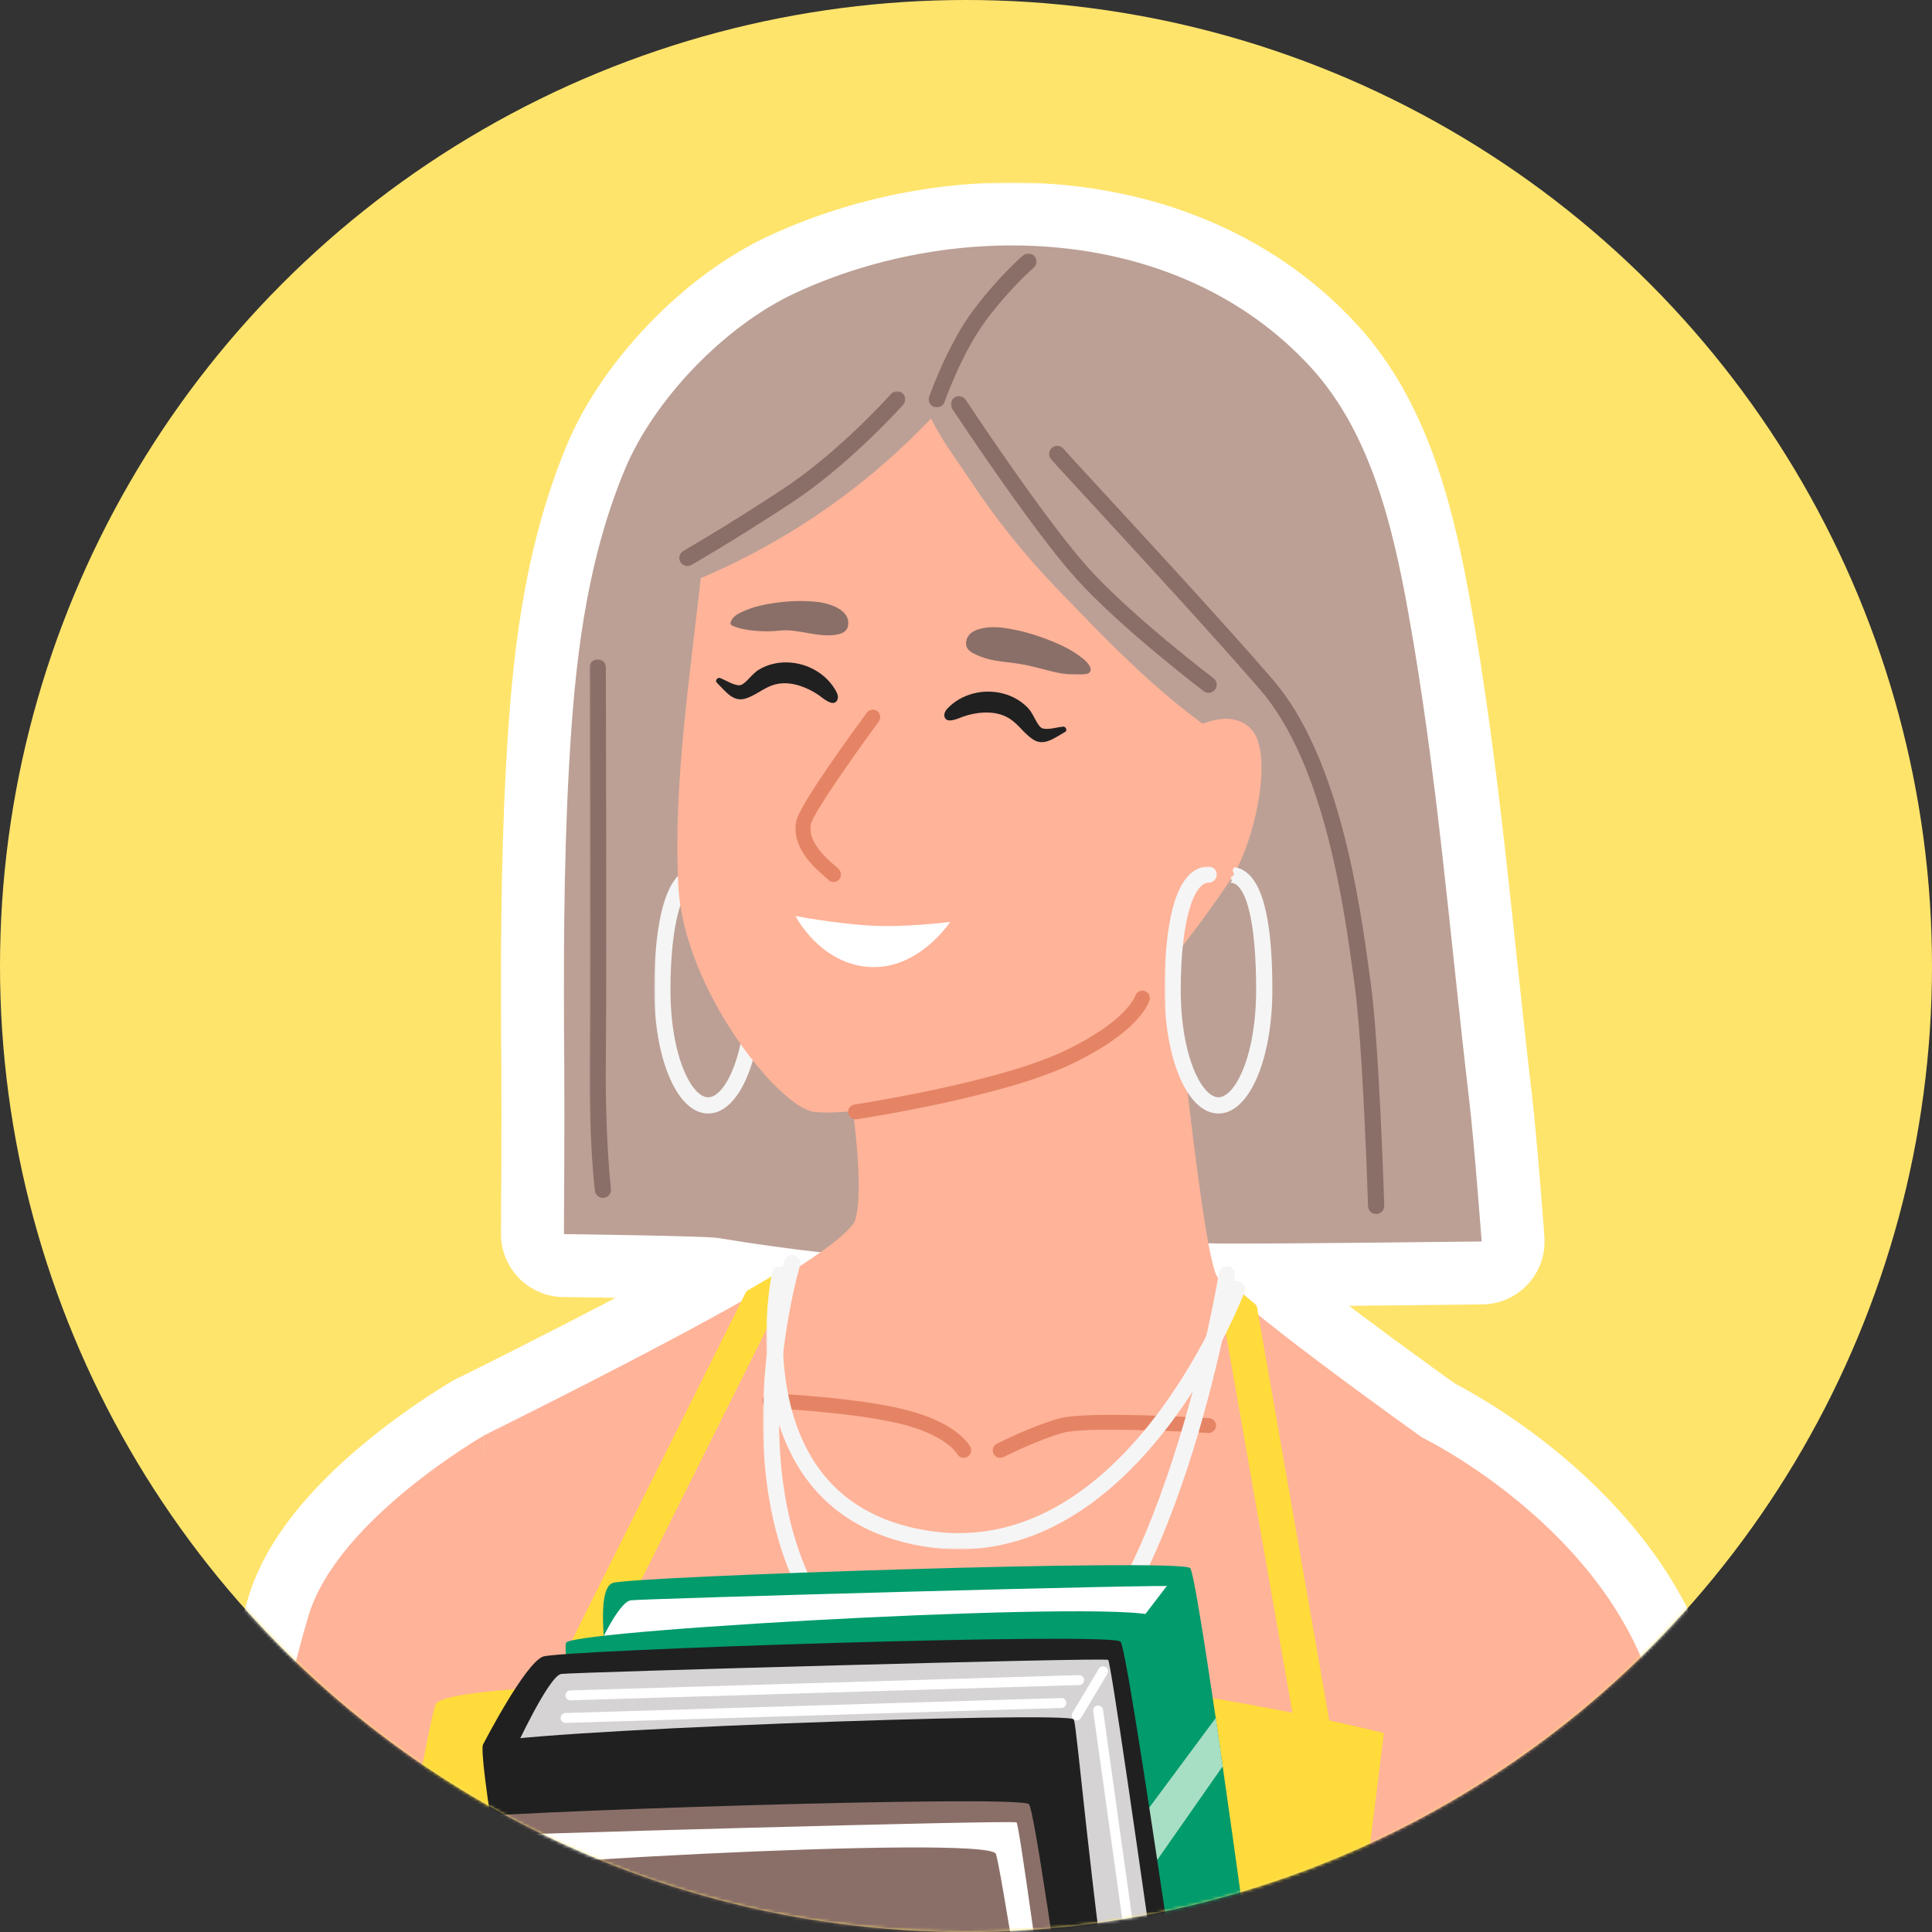 <?xml version="1.0" encoding="UTF-8"?> <svg xmlns="http://www.w3.org/2000/svg" width="614" height="614" viewBox="0 0 614 614" fill="none"><rect x="0" y="0" width="614" height="614" fill="#333333" stroke="none"/><circle cx="307" cy="307" r="307" fill="#FFE46C"></circle><mask id="mask0_2904_793" style="mask-type:alpha" maskUnits="userSpaceOnUse" x="0" y="0" width="614" height="614"><circle cx="307" cy="307" r="307" fill="#D9D9D9"></circle></mask><g mask="url(#mask0_2904_793)"><mask id="path-3-outside-1_2904_793" maskUnits="userSpaceOnUse" x="21.354" y="436.12" width="153" height="421" fill="black"><rect fill="white" x="21.354" y="436.12" width="153" height="421"></rect><path d="M153.962 456.12C153.962 456.12 107.686 482.641 98.222 512.945C83.535 559.965 32.469 817.172 44.047 831.077C55.624 844.982 123.79 830.121 136.317 817.794C148.843 805.465 153.962 456.12 153.962 456.12Z"></path></mask><path d="M153.962 456.12C153.962 456.12 107.686 482.641 98.222 512.945C83.535 559.965 32.469 817.172 44.047 831.077C55.624 844.982 123.79 830.121 136.317 817.794C148.843 805.465 153.962 456.12 153.962 456.12Z" fill="#FFB399"></path><path d="M153.962 456.12C153.962 456.12 107.686 482.641 98.222 512.945C83.535 559.965 32.469 817.172 44.047 831.077C55.624 844.982 123.79 830.121 136.317 817.794C148.843 805.465 153.962 456.12 153.962 456.12Z" stroke="white" stroke-width="40" stroke-linejoin="round" mask="url(#path-3-outside-1_2904_793)"></path><mask id="path-4-outside-2_2904_793" maskUnits="userSpaceOnUse" x="158.217" y="58" width="333" height="364" fill="black"><rect fill="white" x="158.217" y="58" width="333" height="364"></rect><path d="M466.928 349.679C460.805 297.738 456.809 246.044 447.53 194.509C442.693 167.644 435.687 137.673 416.757 116.93C375.291 71.495 304.756 69.024 252.801 93.095C230.278 103.531 207.665 127.089 198.412 149.588C185.954 179.873 182.6 211.52 180.816 243.98C179.058 275.941 179.098 308.028 179.333 340.028C179.451 355.964 179.217 392.205 179.217 392.205C179.217 392.205 224.015 392.759 228.22 393.451C251.147 397.229 273.556 399.718 296.71 401.161C327.003 403.051 356.623 394.045 386.233 395.171C393.965 395.464 470.875 394.548 470.875 394.548C470.875 394.548 468.543 363.377 466.928 349.679Z"></path></mask><path d="M466.928 349.679C460.805 297.738 456.809 246.044 447.53 194.509C442.693 167.644 435.687 137.673 416.757 116.93C375.291 71.495 304.756 69.024 252.801 93.095C230.278 103.531 207.665 127.089 198.412 149.588C185.954 179.873 182.6 211.52 180.816 243.98C179.058 275.941 179.098 308.028 179.333 340.028C179.451 355.964 179.217 392.205 179.217 392.205C179.217 392.205 224.015 392.759 228.22 393.451C251.147 397.229 273.556 399.718 296.71 401.161C327.003 403.051 356.623 394.045 386.233 395.171C393.965 395.464 470.875 394.548 470.875 394.548C470.875 394.548 468.543 363.377 466.928 349.679Z" fill="#BCA095"></path><path d="M466.928 349.679C460.805 297.738 456.809 246.044 447.53 194.509C442.693 167.644 435.687 137.673 416.757 116.93C375.291 71.495 304.756 69.024 252.801 93.095C230.278 103.531 207.665 127.089 198.412 149.588C185.954 179.873 182.6 211.52 180.816 243.98C179.058 275.941 179.098 308.028 179.333 340.028C179.451 355.964 179.217 392.205 179.217 392.205C179.217 392.205 224.015 392.759 228.22 393.451C251.147 397.229 273.556 399.718 296.71 401.161C327.003 403.051 356.623 394.045 386.233 395.171C393.965 395.464 470.875 394.548 470.875 394.548C470.875 394.548 468.543 363.377 466.928 349.679Z" stroke="white" stroke-width="40" stroke-linejoin="round" mask="url(#path-4-outside-2_2904_793)"></path><mask id="path-5-outside-3_2904_793" maskUnits="userSpaceOnUse" x="120.605" y="262.831" width="372" height="607" fill="black"><rect fill="white" x="120.605" y="262.831" width="372" height="607"></rect><path d="M471.926 471.07L419.424 836.108L140.605 849.145L153.961 456.119C153.961 456.119 209.562 428.647 238.725 411.778C242.764 409.455 246.552 407.168 250.091 404.987H250.126C262.206 397.446 270.747 391.013 271.784 387.689C275.357 376.361 269.282 340.621 269.282 340.621L370.638 282.831C370.638 282.831 381.36 396.018 386.721 405.56C387.114 406.239 387.864 407.133 388.902 408.241C390.868 410.242 393.834 412.887 397.551 415.96C420.675 435.117 471.926 471.07 471.926 471.07Z"></path></mask><path d="M471.926 471.07L419.424 836.108L140.605 849.145L153.961 456.119C153.961 456.119 209.562 428.647 238.725 411.778C242.764 409.455 246.552 407.168 250.091 404.987H250.126C262.206 397.446 270.747 391.013 271.784 387.689C275.357 376.361 269.282 340.621 269.282 340.621L370.638 282.831C370.638 282.831 381.36 396.018 386.721 405.56C387.114 406.239 387.864 407.133 388.902 408.241C390.868 410.242 393.834 412.887 397.551 415.96C420.675 435.117 471.926 471.07 471.926 471.07Z" fill="#FFB399"></path><path d="M471.926 471.07L419.424 836.108L140.605 849.145L153.961 456.119C153.961 456.119 209.562 428.647 238.725 411.778C242.764 409.455 246.552 407.168 250.091 404.987H250.126C262.206 397.446 270.747 391.013 271.784 387.689C275.357 376.361 269.282 340.621 269.282 340.621L370.638 282.831C370.638 282.831 381.36 396.018 386.721 405.56C387.114 406.239 387.864 407.133 388.902 408.241C390.868 410.242 393.834 412.887 397.551 415.96C420.675 435.117 471.926 471.07 471.926 471.07Z" stroke="white" stroke-width="40" stroke-linejoin="round" mask="url(#path-5-outside-3_2904_793)"></path><mask id="path-6-outside-4_2904_793" maskUnits="userSpaceOnUse" x="188.922" y="256.366" width="73" height="117" fill="black"><rect fill="white" x="188.922" y="256.366" width="73" height="117"></rect><path d="M230.616 276.687C230.037 277.679 228.887 279.542 228.91 279.542C234.877 279.542 238.038 292.643 238.038 314.623C238.038 335.621 231.326 349.725 225.058 349.725C218.79 349.725 212.077 335.621 212.077 314.623C212.077 293.299 215.948 279.52 221.937 279.52C222.808 279.52 223.514 278.815 223.514 277.943C223.514 277.072 222.808 276.366 221.937 276.366C210.614 276.366 208.922 300.337 208.922 314.623C208.922 336.076 216.009 352.881 225.057 352.881C234.105 352.881 241.192 336.076 241.192 314.623C241.193 298.197 239.584 278.914 230.616 276.687Z"></path></mask><path d="M230.616 276.687C230.037 277.679 228.887 279.542 228.91 279.542C234.877 279.542 238.038 292.643 238.038 314.623C238.038 335.621 231.326 349.725 225.058 349.725C218.79 349.725 212.077 335.621 212.077 314.623C212.077 293.299 215.948 279.52 221.937 279.52C222.808 279.52 223.514 278.815 223.514 277.943C223.514 277.072 222.808 276.366 221.937 276.366C210.614 276.366 208.922 300.337 208.922 314.623C208.922 336.076 216.009 352.881 225.057 352.881C234.105 352.881 241.192 336.076 241.192 314.623C241.193 298.197 239.584 278.914 230.616 276.687Z" fill="#F5F5F5"></path><path d="M230.616 276.687C230.037 277.679 228.887 279.542 228.91 279.542C234.877 279.542 238.038 292.643 238.038 314.623C238.038 335.621 231.326 349.725 225.058 349.725C218.79 349.725 212.077 335.621 212.077 314.623C212.077 293.299 215.948 279.52 221.937 279.52C222.808 279.52 223.514 278.815 223.514 277.943C223.514 277.072 222.808 276.366 221.937 276.366C210.614 276.366 208.922 300.337 208.922 314.623C208.922 336.076 216.009 352.881 225.057 352.881C234.105 352.881 241.192 336.076 241.192 314.623C241.193 298.197 239.584 278.914 230.616 276.687Z" stroke="white" stroke-width="40" stroke-linejoin="round" mask="url(#path-6-outside-4_2904_793)"></path><mask id="path-7-outside-5_2904_793" maskUnits="userSpaceOnUse" x="195.266" y="92.894" width="233" height="281" fill="black"><rect fill="white" x="195.266" y="92.894" width="233" height="281"></rect><path d="M226.207 167.576C224.637 171.549 223.54 175.657 223.095 179.918C219.632 213.082 213.887 247.887 215.567 281.372C217.221 314.367 247.57 352.006 258.711 353.367C274.098 355.247 351.267 343.141 365.291 320.854C379.314 298.567 414.479 203.881 406.366 165.794C398.253 127.707 329.427 104.673 300.03 115.626C282.818 122.04 264.37 116.036 252.91 129.674C243.36 141.038 231.79 153.446 226.207 167.576Z"></path></mask><path d="M226.207 167.576C224.637 171.549 223.54 175.657 223.095 179.918C219.632 213.082 213.887 247.887 215.567 281.372C217.221 314.367 247.57 352.006 258.711 353.367C274.098 355.247 351.267 343.141 365.291 320.854C379.314 298.567 414.479 203.881 406.366 165.794C398.253 127.707 329.427 104.673 300.03 115.626C282.818 122.04 264.37 116.036 252.91 129.674C243.36 141.038 231.79 153.446 226.207 167.576Z" fill="#FFB399"></path><path d="M226.207 167.576C224.637 171.549 223.54 175.657 223.095 179.918C219.632 213.082 213.887 247.887 215.567 281.372C217.221 314.367 247.57 352.006 258.711 353.367C274.098 355.247 351.267 343.141 365.291 320.854C379.314 298.567 414.479 203.881 406.366 165.794C398.253 127.707 329.427 104.673 300.03 115.626C282.818 122.04 264.37 116.036 252.91 129.674C243.36 141.038 231.79 153.446 226.207 167.576Z" stroke="white" stroke-width="40" stroke-linejoin="round" mask="url(#path-7-outside-5_2904_793)"></path><mask id="path-8-outside-6_2904_793" maskUnits="userSpaceOnUse" x="231.818" y="204.533" width="68" height="96" fill="black"><rect fill="white" x="231.818" y="204.533" width="68" height="96"></rect><path d="M264.905 280.308C264.183 280.308 263.472 279.981 263.01 279.362C262.894 279.246 262.557 278.968 262.126 278.595C258.869 275.775 251.244 269.18 253.108 260.793C254.315 255.364 271.958 231.271 275.482 226.495C276.259 225.444 277.738 225.219 278.791 225.995C279.842 226.771 280.066 228.254 279.291 229.304C270.772 240.843 258.453 258.559 257.73 261.822C256.475 267.451 262.608 272.751 265.223 275.015C266.033 275.715 266.48 276.103 266.794 276.522C267.58 277.569 267.368 279.052 266.323 279.834C265.897 280.154 265.398 280.308 264.905 280.308Z"></path></mask><path d="M264.905 280.308C264.183 280.308 263.472 279.981 263.01 279.362C262.894 279.246 262.557 278.968 262.126 278.595C258.869 275.775 251.244 269.18 253.108 260.793C254.315 255.364 271.958 231.271 275.482 226.495C276.259 225.444 277.738 225.219 278.791 225.995C279.842 226.771 280.066 228.254 279.291 229.304C270.772 240.843 258.453 258.559 257.73 261.822C256.475 267.451 262.608 272.751 265.223 275.015C266.033 275.715 266.48 276.103 266.794 276.522C267.58 277.569 267.368 279.052 266.323 279.834C265.897 280.154 265.398 280.308 264.905 280.308Z" fill="#E58465"></path><path d="M264.905 280.308C264.183 280.308 263.472 279.981 263.01 279.362C262.894 279.246 262.557 278.968 262.126 278.595C258.869 275.775 251.244 269.18 253.108 260.793C254.315 255.364 271.958 231.271 275.482 226.495C276.259 225.444 277.738 225.219 278.791 225.995C279.842 226.771 280.066 228.254 279.291 229.304C270.772 240.843 258.453 258.559 257.73 261.822C256.475 267.451 262.608 272.751 265.223 275.015C266.033 275.715 266.48 276.103 266.794 276.522C267.58 277.569 267.368 279.052 266.323 279.834C265.897 280.154 265.398 280.308 264.905 280.308Z" stroke="white" stroke-width="40" stroke-linejoin="round" mask="url(#path-8-outside-6_2904_793)"></path><mask id="path-9-outside-7_2904_793" maskUnits="userSpaceOnUse" x="211.123" y="171.005" width="79" height="51" fill="black"><rect fill="white" x="211.123" y="171.005" width="79" height="51"></rect><path d="M234.968 194.882C233.743 195.527 232.422 196.494 232.127 198.151C231.915 199.34 240.02 201.301 247.695 200.412C253.85 199.698 260.46 203.004 266.536 201.551C267.738 201.264 269.101 200.609 269.45 199.104C270.72 193.622 262.91 191.695 260.308 191.364C255.54 190.759 250.724 190.962 245.964 191.649C244.472 191.865 242.978 192.13 241.501 192.486C239.267 193.027 237.069 193.777 234.968 194.882Z"></path></mask><path d="M234.968 194.882C233.743 195.527 232.422 196.494 232.127 198.151C231.915 199.34 240.02 201.301 247.695 200.412C253.85 199.698 260.46 203.004 266.536 201.551C267.738 201.264 269.101 200.609 269.45 199.104C270.72 193.622 262.91 191.695 260.308 191.364C255.54 190.759 250.724 190.962 245.964 191.649C244.472 191.865 242.978 192.13 241.501 192.486C239.267 193.027 237.069 193.777 234.968 194.882Z" fill="#8A6F68"></path><path d="M234.968 194.882C233.743 195.527 232.422 196.494 232.127 198.151C231.915 199.34 240.02 201.301 247.695 200.412C253.85 199.698 260.46 203.004 266.536 201.551C267.738 201.264 269.101 200.609 269.45 199.104C270.72 193.622 262.91 191.695 260.308 191.364C255.54 190.759 250.724 190.962 245.964 191.649C244.472 191.865 242.978 192.13 241.501 192.486C239.267 193.027 237.069 193.777 234.968 194.882Z" stroke="white" stroke-width="40" stroke-linejoin="round" mask="url(#path-9-outside-7_2904_793)"></path><mask id="path-10-outside-8_2904_793" maskUnits="userSpaceOnUse" x="287.02" y="178.323" width="80" height="57" fill="black"><rect fill="white" x="287.02" y="178.323" width="80" height="57"></rect><path d="M338.1 205.473C336.627 204.741 335.115 204.093 333.593 203.494C328.737 201.584 323.705 200.129 318.53 199.472C315.705 199.114 307.001 198.945 307.02 204.596C307.026 206.148 308.304 207.138 309.503 207.732C315.562 210.729 320.157 210.04 326.716 211.491C331.773 212.61 336.808 214.392 340.799 214.283C341.883 214.252 345.345 214.616 346.222 213.747C347.52 212.461 345.302 210.244 344.411 209.503C342.463 207.881 340.326 206.579 338.1 205.473Z"></path></mask><path d="M338.1 205.473C336.627 204.741 335.115 204.093 333.593 203.494C328.737 201.584 323.705 200.129 318.53 199.472C315.705 199.114 307.001 198.945 307.02 204.596C307.026 206.148 308.304 207.138 309.503 207.732C315.562 210.729 320.157 210.04 326.716 211.491C331.773 212.61 336.808 214.392 340.799 214.283C341.883 214.252 345.345 214.616 346.222 213.747C347.52 212.461 345.302 210.244 344.411 209.503C342.463 207.881 340.326 206.579 338.1 205.473Z" fill="#8A6F68"></path><path d="M338.1 205.473C336.627 204.741 335.115 204.093 333.593 203.494C328.737 201.584 323.705 200.129 318.53 199.472C315.705 199.114 307.001 198.945 307.02 204.596C307.026 206.148 308.304 207.138 309.503 207.732C315.562 210.729 320.157 210.04 326.716 211.491C331.773 212.61 336.808 214.392 340.799 214.283C341.883 214.252 345.345 214.616 346.222 213.747C347.52 212.461 345.302 210.244 344.411 209.503C342.463 207.881 340.326 206.579 338.1 205.473Z" stroke="white" stroke-width="40" stroke-linejoin="round" mask="url(#path-10-outside-8_2904_793)"></path><mask id="path-11-outside-9_2904_793" maskUnits="userSpaceOnUse" x="231.803" y="270.103" width="91" height="58" fill="black"><rect fill="white" x="231.803" y="270.103" width="91" height="58"></rect><path d="M252.803 291.103C252.803 291.103 264.143 293.321 275.742 294.116C287.341 294.911 301.971 292.986 301.971 292.986C301.971 292.986 292.058 308.252 276.308 307.309C260.559 306.366 252.803 291.103 252.803 291.103Z"></path></mask><path d="M252.803 291.103C252.803 291.103 264.143 293.321 275.742 294.116C287.341 294.911 301.971 292.986 301.971 292.986C301.971 292.986 292.058 308.252 276.308 307.309C260.559 306.366 252.803 291.103 252.803 291.103Z" fill="white"></path><path d="M252.803 291.103C252.803 291.103 264.143 293.321 275.742 294.116C287.341 294.911 301.971 292.986 301.971 292.986C301.971 292.986 292.058 308.252 276.308 307.309C260.559 306.366 252.803 291.103 252.803 291.103Z" stroke="white" stroke-width="40" stroke-linejoin="round" mask="url(#path-11-outside-9_2904_793)"></path><mask id="path-12-outside-10_2904_793" maskUnits="userSpaceOnUse" x="248.539" y="293.828" width="137" height="82" fill="black"><rect fill="white" x="248.539" y="293.828" width="137" height="82"></rect><path d="M271.902 355.732C270.75 355.732 269.742 354.891 269.566 353.718C269.369 352.427 270.26 351.222 271.553 351.028C272 350.96 316.691 344.148 337.885 334.172C357.983 324.713 360.763 316.584 360.787 316.504C361.175 315.278 362.475 314.558 363.717 314.924C364.952 315.287 365.677 316.544 365.341 317.789C365.067 318.809 362.007 328.049 339.9 338.454C318.08 348.724 274.116 355.425 272.255 355.706C272.14 355.724 272.02 355.732 271.902 355.732Z"></path></mask><path d="M271.902 355.732C270.75 355.732 269.742 354.891 269.566 353.718C269.369 352.427 270.26 351.222 271.553 351.028C272 350.96 316.691 344.148 337.885 334.172C357.983 324.713 360.763 316.584 360.787 316.504C361.175 315.278 362.475 314.558 363.717 314.924C364.952 315.287 365.677 316.544 365.341 317.789C365.067 318.809 362.007 328.049 339.9 338.454C318.08 348.724 274.116 355.425 272.255 355.706C272.14 355.724 272.02 355.732 271.902 355.732Z" fill="#E58465"></path><path d="M271.902 355.732C270.75 355.732 269.742 354.891 269.566 353.718C269.369 352.427 270.26 351.222 271.553 351.028C272 350.96 316.691 344.148 337.885 334.172C357.983 324.713 360.763 316.584 360.787 316.504C361.175 315.278 362.475 314.558 363.717 314.924C364.952 315.287 365.677 316.544 365.341 317.789C365.067 318.809 362.007 328.049 339.9 338.454C318.08 348.724 274.116 355.425 272.255 355.706C272.14 355.724 272.02 355.732 271.902 355.732Z" stroke="white" stroke-width="40" stroke-linejoin="round" mask="url(#path-12-outside-10_2904_793)"></path><mask id="path-13-outside-11_2904_793" maskUnits="userSpaceOnUse" x="189.109" y="88.915" width="248" height="176" fill="black"><rect fill="white" x="189.109" y="88.915" width="248" height="176"></rect><path d="M415.434 167.341C411.122 137.827 386.01 122.05 359.154 113.819C343.758 109.1 327.031 109.714 311.12 110.341C296.655 110.909 281.942 112.505 268.413 117.956C242.148 128.542 227.066 153.298 220.58 179.87C220.513 180.143 220.539 180.382 220.576 180.615C217.215 182.028 213.837 183.411 210.393 184.658C208.131 185.476 209.107 189.116 211.394 188.289C212.448 187.907 213.463 187.45 214.509 187.054C212.778 189.403 211.329 192.013 210.119 194.926C212.6 191.847 215.1 188.801 217.653 185.808C247.329 174.048 273.904 156.145 295.899 132.987C299.339 140.108 304.458 146.758 308.549 152.94C316.54 165.016 325.485 176.193 335.519 186.639C352.776 204.607 371.504 224.269 393.259 237.383C395.702 241.128 396.989 243.805 396.429 244.707C397.277 243.342 398.16 242 399.057 240.669C400.433 241.404 401.814 242.124 403.215 242.802C405.387 243.853 407.3 240.605 405.115 239.549C403.797 238.912 402.541 238.153 401.248 237.464C406.537 229.801 411.85 222.253 413.705 212.742C416.519 198.327 417.558 181.876 415.434 167.341Z"></path></mask><path d="M415.434 167.341C411.122 137.827 386.01 122.05 359.154 113.819C343.758 109.1 327.031 109.714 311.12 110.341C296.655 110.909 281.942 112.505 268.413 117.956C242.148 128.542 227.066 153.298 220.58 179.87C220.513 180.143 220.539 180.382 220.576 180.615C217.215 182.028 213.837 183.411 210.393 184.658C208.131 185.476 209.107 189.116 211.394 188.289C212.448 187.907 213.463 187.45 214.509 187.054C212.778 189.403 211.329 192.013 210.119 194.926C212.6 191.847 215.1 188.801 217.653 185.808C247.329 174.048 273.904 156.145 295.899 132.987C299.339 140.108 304.458 146.758 308.549 152.94C316.54 165.016 325.485 176.193 335.519 186.639C352.776 204.607 371.504 224.269 393.259 237.383C395.702 241.128 396.989 243.805 396.429 244.707C397.277 243.342 398.16 242 399.057 240.669C400.433 241.404 401.814 242.124 403.215 242.802C405.387 243.853 407.3 240.605 405.115 239.549C403.797 238.912 402.541 238.153 401.248 237.464C406.537 229.801 411.85 222.253 413.705 212.742C416.519 198.327 417.558 181.876 415.434 167.341Z" fill="#BCA095"></path><path d="M415.434 167.341C411.122 137.827 386.01 122.05 359.154 113.819C343.758 109.1 327.031 109.714 311.12 110.341C296.655 110.909 281.942 112.505 268.413 117.956C242.148 128.542 227.066 153.298 220.58 179.87C220.513 180.143 220.539 180.382 220.576 180.615C217.215 182.028 213.837 183.411 210.393 184.658C208.131 185.476 209.107 189.116 211.394 188.289C212.448 187.907 213.463 187.45 214.509 187.054C212.778 189.403 211.329 192.013 210.119 194.926C212.6 191.847 215.1 188.801 217.653 185.808C247.329 174.048 273.904 156.145 295.899 132.987C299.339 140.108 304.458 146.758 308.549 152.94C316.54 165.016 325.485 176.193 335.519 186.639C352.776 204.607 371.504 224.269 393.259 237.383C395.702 241.128 396.989 243.805 396.429 244.707C397.277 243.342 398.16 242 399.057 240.669C400.433 241.404 401.814 242.124 403.215 242.802C405.387 243.853 407.3 240.605 405.115 239.549C403.797 238.912 402.541 238.153 401.248 237.464C406.537 229.801 411.85 222.253 413.705 212.742C416.519 198.327 417.558 181.876 415.434 167.341Z" stroke="white" stroke-width="40" stroke-linejoin="round" mask="url(#path-13-outside-11_2904_793)"></path><mask id="path-14-outside-12_2904_793" maskUnits="userSpaceOnUse" x="344.316" y="208.447" width="77" height="114" fill="black"><rect fill="white" x="344.316" y="208.447" width="77" height="114"></rect><path d="M376.243 233.227C376.557 232.751 390.049 223.8 397.583 231.675C405.117 239.551 398.525 268.214 391.306 279.197C384.088 290.181 374.764 302.036 374.764 302.036C374.764 302.036 364.316 277.943 364.316 276.059C364.316 274.176 376.243 233.227 376.243 233.227Z"></path></mask><path d="M376.243 233.227C376.557 232.751 390.049 223.8 397.583 231.675C405.117 239.551 398.525 268.214 391.306 279.197C384.088 290.181 374.764 302.036 374.764 302.036C374.764 302.036 364.316 277.943 364.316 276.059C364.316 274.176 376.243 233.227 376.243 233.227Z" fill="#FFB399"></path><path d="M376.243 233.227C376.557 232.751 390.049 223.8 397.583 231.675C405.117 239.551 398.525 268.214 391.306 279.197C384.088 290.181 374.764 302.036 374.764 302.036C374.764 302.036 364.316 277.943 364.316 276.059C364.316 274.176 376.243 233.227 376.243 233.227Z" stroke="white" stroke-width="40" stroke-linejoin="round" mask="url(#path-14-outside-12_2904_793)"></path><mask id="path-15-outside-13_2904_793" maskUnits="userSpaceOnUse" x="75.564" y="514.326" width="420" height="395" fill="black"><rect fill="white" x="75.564" y="514.326" width="420" height="395"></rect><path d="M473.154 882.691C473.343 881.69 473.421 880.356 473.5 878.556C473.759 872.584 473.752 866.605 473.518 860.632C471.712 814.514 466.744 731.464 466.53 728.721C462.079 671.795 477.202 562.177 475.185 561.374C445.309 549.502 367.51 534.393 336.743 534.492C303.114 534.6 148.196 532.414 138.709 541.217C136.971 542.069 124.037 616.112 123.159 634.366C120.608 687.493 122.155 714.337 117.379 767.315C115.267 790.734 104.496 809.521 101.405 832.833C100.033 843.182 98.538 853.518 96.803 863.814C95.77 869.941 92.784 884.283 102.652 884.104C117.158 883.839 126.073 884.203 140.735 884.909C155.973 885.643 171.32 887.726 186.594 886.855C223.892 884.73 249.865 887.887 287.201 886.761C296.186 886.49 373.618 886.549 388.116 886.047C412.157 885.215 405.982 889.138 430.025 888.543C441.999 888.246 454.014 887.71 465.915 886.318C471.113 885.712 472.605 885.595 473.154 882.691Z"></path></mask><path d="M473.154 882.691C473.343 881.69 473.421 880.356 473.5 878.556C473.759 872.584 473.752 866.605 473.518 860.632C471.712 814.514 466.744 731.464 466.53 728.721C462.079 671.795 477.202 562.177 475.185 561.374C445.309 549.502 367.51 534.393 336.743 534.492C303.114 534.6 148.196 532.414 138.709 541.217C136.971 542.069 124.037 616.112 123.159 634.366C120.608 687.493 122.155 714.337 117.379 767.315C115.267 790.734 104.496 809.521 101.405 832.833C100.033 843.182 98.538 853.518 96.803 863.814C95.77 869.941 92.784 884.283 102.652 884.104C117.158 883.839 126.073 884.203 140.735 884.909C155.973 885.643 171.32 887.726 186.594 886.855C223.892 884.73 249.865 887.887 287.201 886.761C296.186 886.49 373.618 886.549 388.116 886.047C412.157 885.215 405.982 889.138 430.025 888.543C441.999 888.246 454.014 887.71 465.915 886.318C471.113 885.712 472.605 885.595 473.154 882.691Z" fill="#5A9164"></path><path d="M473.154 882.691C473.343 881.69 473.421 880.356 473.5 878.556C473.759 872.584 473.752 866.605 473.518 860.632C471.712 814.514 466.744 731.464 466.53 728.721C462.079 671.795 477.202 562.177 475.185 561.374C445.309 549.502 367.51 534.393 336.743 534.492C303.114 534.6 148.196 532.414 138.709 541.217C136.971 542.069 124.037 616.112 123.159 634.366C120.608 687.493 122.155 714.337 117.379 767.315C115.267 790.734 104.496 809.521 101.405 832.833C100.033 843.182 98.538 853.518 96.803 863.814C95.77 869.941 92.784 884.283 102.652 884.104C117.158 883.839 126.073 884.203 140.735 884.909C155.973 885.643 171.32 887.726 186.594 886.855C223.892 884.73 249.865 887.887 287.201 886.761C296.186 886.49 373.618 886.549 388.116 886.047C412.157 885.215 405.982 889.138 430.025 888.543C441.999 888.246 454.014 887.71 465.915 886.318C471.113 885.712 472.605 885.595 473.154 882.691Z" stroke="white" stroke-width="40" stroke-linejoin="round" mask="url(#path-15-outside-13_2904_793)"></path><mask id="path-16-outside-14_2904_793" maskUnits="userSpaceOnUse" x="155.861" y="383.988" width="115" height="175" fill="black"><rect fill="white" x="155.861" y="383.988" width="115" height="175"></rect><path d="M250.091 404.988L183.223 538.797L176.861 535.58L238.727 411.779C242.764 409.456 246.552 407.169 250.091 404.988Z"></path></mask><path d="M250.091 404.988L183.223 538.797L176.861 535.58L238.727 411.779C242.764 409.456 246.552 407.169 250.091 404.988Z" fill="#5A9164"></path><path d="M250.091 404.988L183.223 538.797L176.861 535.58L238.727 411.779C242.764 409.456 246.552 407.169 250.091 404.988Z" stroke="white" stroke-width="40" stroke-linejoin="round" mask="url(#path-16-outside-14_2904_793)"></path><mask id="path-17-outside-15_2904_793" maskUnits="userSpaceOnUse" x="367.904" y="387.241" width="73" height="181" fill="black"><rect fill="white" x="367.904" y="387.241" width="73" height="181"></rect><path d="M420.425 546.798L413.42 548.084L388.904 408.241C390.87 410.242 393.837 412.887 397.553 415.96L420.425 546.798Z"></path></mask><path d="M420.425 546.798L413.42 548.084L388.904 408.241C390.87 410.242 393.837 412.887 397.553 415.96L420.425 546.798Z" fill="#5A9164"></path><path d="M420.425 546.798L413.42 548.084L388.904 408.241C390.87 410.242 393.837 412.887 397.553 415.96L420.425 546.798Z" stroke="white" stroke-width="40" stroke-linejoin="round" mask="url(#path-17-outside-15_2904_793)"></path><mask id="path-18-outside-16_2904_793" maskUnits="userSpaceOnUse" x="221.295" y="421.797" width="108" height="62" fill="black"><rect fill="white" x="221.295" y="421.797" width="108" height="62"></rect><path d="M306.268 463.306C305.415 463.306 304.595 462.846 304.174 462.046C304.069 461.864 300.609 456.113 286.516 452.588C271.148 448.745 244.82 447.541 244.556 447.528C243.249 447.47 242.238 446.367 242.297 445.06C242.356 443.753 243.474 442.716 244.765 442.802C245.862 442.852 271.839 444.041 287.663 447.997C304.014 452.086 307.979 459.086 308.376 459.872C308.968 461.036 308.502 462.46 307.335 463.051C306.992 463.222 306.626 463.306 306.268 463.306Z"></path></mask><path d="M306.268 463.306C305.415 463.306 304.595 462.846 304.174 462.046C304.069 461.864 300.609 456.113 286.516 452.588C271.148 448.745 244.82 447.541 244.556 447.528C243.249 447.47 242.238 446.367 242.297 445.06C242.356 443.753 243.474 442.716 244.765 442.802C245.862 442.852 271.839 444.041 287.663 447.997C304.014 452.086 307.979 459.086 308.376 459.872C308.968 461.036 308.502 462.46 307.335 463.051C306.992 463.222 306.626 463.306 306.268 463.306Z" fill="#E58465"></path><path d="M306.268 463.306C305.415 463.306 304.595 462.846 304.174 462.046C304.069 461.864 300.609 456.113 286.516 452.588C271.148 448.745 244.82 447.541 244.556 447.528C243.249 447.47 242.238 446.367 242.297 445.06C242.356 443.753 243.474 442.716 244.765 442.802C245.862 442.852 271.839 444.041 287.663 447.997C304.014 452.086 307.979 459.086 308.376 459.872C308.968 461.036 308.502 462.46 307.335 463.051C306.992 463.222 306.626 463.306 306.268 463.306Z" stroke="white" stroke-width="40" stroke-linejoin="round" mask="url(#path-18-outside-16_2904_793)"></path><mask id="path-19-outside-17_2904_793" maskUnits="userSpaceOnUse" x="294.502" y="429.641" width="112" height="54" fill="black"><rect fill="white" x="294.502" y="429.641" width="112" height="54"></rect><path d="M317.873 463.305C317.01 463.305 316.178 462.831 315.759 462.008C315.167 460.843 315.633 459.42 316.798 458.828C317.251 458.6 327.988 453.171 336.667 450.771C345.5 448.327 382.67 450.593 384.249 450.687C385.555 450.771 386.547 451.892 386.467 453.195C386.383 454.502 385.238 455.493 383.959 455.413C373.421 454.758 344.627 453.475 337.932 455.33C329.714 457.604 319.047 462.992 318.943 463.048C318.596 463.221 318.233 463.305 317.873 463.305Z"></path></mask><path d="M317.873 463.305C317.01 463.305 316.178 462.831 315.759 462.008C315.167 460.843 315.633 459.42 316.798 458.828C317.251 458.6 327.988 453.171 336.667 450.771C345.5 448.327 382.67 450.593 384.249 450.687C385.555 450.771 386.547 451.892 386.467 453.195C386.383 454.502 385.238 455.493 383.959 455.413C373.421 454.758 344.627 453.475 337.932 455.33C329.714 457.604 319.047 462.992 318.943 463.048C318.596 463.221 318.233 463.305 317.873 463.305Z" fill="#E58465"></path><path d="M317.873 463.305C317.01 463.305 316.178 462.831 315.759 462.008C315.167 460.843 315.633 459.42 316.798 458.828C317.251 458.6 327.988 453.171 336.667 450.771C345.5 448.327 382.67 450.593 384.249 450.687C385.555 450.771 386.547 451.892 386.467 453.195C386.383 454.502 385.238 455.493 383.959 455.413C373.421 454.758 344.627 453.475 337.932 455.33C329.714 457.604 319.047 462.992 318.943 463.048C318.596 463.221 318.233 463.305 317.873 463.305Z" stroke="white" stroke-width="40" stroke-linejoin="round" mask="url(#path-19-outside-17_2904_793)"></path><mask id="path-20-outside-18_2904_793" maskUnits="userSpaceOnUse" x="223.463" y="378.847" width="189" height="188" fill="black"><rect fill="white" x="223.463" y="378.847" width="189" height="188"></rect><path d="M310.96 546.762C305.244 546.762 299.391 545.391 293.428 542.649C218.525 508.197 249.954 402.032 250.281 400.964C250.537 400.132 251.418 399.661 252.25 399.916C253.085 400.172 253.553 401.053 253.301 401.885C252.983 402.93 222.352 506.484 294.747 539.783C306.002 544.963 316.81 544.857 326.889 539.481C369.928 516.518 388.187 405.852 388.369 404.737C388.504 403.874 389.321 403.27 390.175 403.43C391.034 403.566 391.62 404.376 391.48 405.236C390.738 409.855 372.781 518.573 328.374 542.263C322.754 545.261 316.933 546.762 310.96 546.762Z"></path></mask><path d="M310.96 546.762C305.244 546.762 299.391 545.391 293.428 542.649C218.525 508.197 249.954 402.032 250.281 400.964C250.537 400.132 251.418 399.661 252.25 399.916C253.085 400.172 253.553 401.053 253.301 401.885C252.983 402.93 222.352 506.484 294.747 539.783C306.002 544.963 316.81 544.857 326.889 539.481C369.928 516.518 388.187 405.852 388.369 404.737C388.504 403.874 389.321 403.27 390.175 403.43C391.034 403.566 391.62 404.376 391.48 405.236C390.738 409.855 372.781 518.573 328.374 542.263C322.754 545.261 316.933 546.762 310.96 546.762Z" fill="#F5F5F5"></path><path d="M310.96 546.762C305.244 546.762 299.391 545.391 293.428 542.649C218.525 508.197 249.954 402.032 250.281 400.964C250.537 400.132 251.418 399.661 252.25 399.916C253.085 400.172 253.553 401.053 253.301 401.885C252.983 402.93 222.352 506.484 294.747 539.783C306.002 544.963 316.81 544.857 326.889 539.481C369.928 516.518 388.187 405.852 388.369 404.737C388.504 403.874 389.321 403.27 390.175 403.43C391.034 403.566 391.62 404.376 391.48 405.236C390.738 409.855 372.781 518.573 328.374 542.263C322.754 545.261 316.933 546.762 310.96 546.762Z" stroke="white" stroke-width="40" stroke-linejoin="round" mask="url(#path-20-outside-18_2904_793)"></path><mask id="path-21-outside-19_2904_793" maskUnits="userSpaceOnUse" x="390.793" y="436.796" width="159" height="444" fill="black"><rect fill="white" x="390.793" y="436.796" width="159" height="444"></rect><path d="M451.86 456.796C451.86 456.796 512.455 486.048 526.475 541.217C538.607 588.96 500.709 845.719 485.985 856.235C471.262 866.752 420.889 856.988 411.896 841.888C402.903 826.789 451.86 456.796 451.86 456.796Z"></path></mask><path d="M451.86 456.796C451.86 456.796 512.455 486.048 526.475 541.217C538.607 588.96 500.709 845.719 485.985 856.235C471.262 866.752 420.889 856.988 411.896 841.888C402.903 826.789 451.86 456.796 451.86 456.796Z" fill="#FFB399"></path><path d="M451.86 456.796C451.86 456.796 512.455 486.048 526.475 541.217C538.607 588.96 500.709 845.719 485.985 856.235C471.262 866.752 420.889 856.988 411.896 841.888C402.903 826.789 451.86 456.796 451.86 456.796Z" stroke="white" stroke-width="40" stroke-linejoin="round" mask="url(#path-21-outside-19_2904_793)"></path><mask id="path-22-outside-20_2904_793" maskUnits="userSpaceOnUse" x="170.625" y="477.419" width="258" height="248" fill="black"><rect fill="white" x="170.625" y="477.419" width="258" height="248"></rect><path d="M407.661 700.768C407.661 700.768 333.518 704.459 330.364 704.459C327.208 704.459 193.058 529.766 193.058 529.766C193.058 529.766 188.925 505.158 194.698 503.075C200.503 500.961 375.07 495.187 378.225 498.342C379.203 499.32 382.39 519.133 386.364 545.983C387.059 550.905 387.815 556.047 388.573 561.348C397.122 620.756 407.661 700.768 407.661 700.768Z"></path></mask><path d="M407.661 700.768C407.661 700.768 333.518 704.459 330.364 704.459C327.208 704.459 193.058 529.766 193.058 529.766C193.058 529.766 188.925 505.158 194.698 503.075C200.503 500.961 375.07 495.187 378.225 498.342C379.203 499.32 382.39 519.133 386.364 545.983C387.059 550.905 387.815 556.047 388.573 561.348C397.122 620.756 407.661 700.768 407.661 700.768Z" fill="#FF6A60"></path><path d="M407.661 700.768C407.661 700.768 333.518 704.459 330.364 704.459C327.208 704.459 193.058 529.766 193.058 529.766C193.058 529.766 188.925 505.158 194.698 503.075C200.503 500.961 375.07 495.187 378.225 498.342C379.203 499.32 382.39 519.133 386.364 545.983C387.059 550.905 387.815 556.047 388.573 561.348C397.122 620.756 407.661 700.768 407.661 700.768Z" stroke="white" stroke-width="40" stroke-linejoin="round" mask="url(#path-22-outside-20_2904_793)"></path><mask id="path-23-outside-21_2904_793" maskUnits="userSpaceOnUse" x="169.969" y="484.03" width="252" height="256" fill="black"><rect fill="white" x="169.969" y="484.03" width="252" height="256"></rect><path d="M189.969 523.837C189.969 523.837 196.542 509.114 200.486 508.588C204.429 508.062 372.697 503.33 374.274 504.119C375.851 504.908 401.785 704.462 401.785 704.462C401.785 704.462 297.802 721.026 295.877 719.448C293.953 717.87 189.969 523.837 189.969 523.837Z"></path></mask><path d="M189.969 523.837C189.969 523.837 196.542 509.114 200.486 508.588C204.429 508.062 372.697 503.33 374.274 504.119C375.851 504.908 401.785 704.462 401.785 704.462C401.785 704.462 297.802 721.026 295.877 719.448C293.953 717.87 189.969 523.837 189.969 523.837Z" fill="white"></path><path d="M189.969 523.837C189.969 523.837 196.542 509.114 200.486 508.588C204.429 508.062 372.697 503.33 374.274 504.119C375.851 504.908 401.785 704.462 401.785 704.462C401.785 704.462 297.802 721.026 295.877 719.448C293.953 717.87 189.969 523.837 189.969 523.837Z" stroke="white" stroke-width="40" stroke-linejoin="round" mask="url(#path-23-outside-21_2904_793)"></path><mask id="path-24-outside-22_2904_793" maskUnits="userSpaceOnUse" x="159.756" y="492.077" width="263" height="290" fill="black"><rect fill="white" x="159.756" y="492.077" width="263" height="290"></rect><path d="M179.979 521.995C176.297 526.202 219.416 757.044 224.149 760.198C228.881 763.353 396.622 759.672 401.355 757.042C406.087 754.413 370.331 520.443 367.702 514.12C365.071 507.797 183.659 517.789 179.979 521.995Z"></path></mask><path d="M179.979 521.995C176.297 526.202 219.416 757.044 224.149 760.198C228.881 763.353 396.622 759.672 401.355 757.042C406.087 754.413 370.331 520.443 367.702 514.12C365.071 507.797 183.659 517.789 179.979 521.995Z" fill="#FF6A60"></path><path d="M179.979 521.995C176.297 526.202 219.416 757.044 224.149 760.198C228.881 763.353 396.622 759.672 401.355 757.042C406.087 754.413 370.331 520.443 367.702 514.12C365.071 507.797 183.659 517.789 179.979 521.995Z" stroke="white" stroke-width="40" stroke-linejoin="round" mask="url(#path-24-outside-22_2904_793)"></path><mask id="path-25-outside-23_2904_793" maskUnits="userSpaceOnUse" x="341.115" y="478.648" width="89" height="299" fill="black"><rect fill="white" x="341.115" y="478.648" width="89" height="299"></rect><path d="M372.171 502.278L362.115 515.424L401.354 757.045L410.031 716.029L406.121 689.137L375.852 499.648L372.171 502.278Z"></path></mask><path d="M372.171 502.278L362.115 515.424L401.354 757.045L410.031 716.029L406.121 689.137L375.852 499.648L372.171 502.278Z" fill="#FF6A60"></path><path d="M372.171 502.278L362.115 515.424L401.354 757.045L410.031 716.029L406.121 689.137L375.852 499.648L372.171 502.278Z" stroke="white" stroke-width="40" stroke-linejoin="round" mask="url(#path-25-outside-23_2904_793)"></path><mask id="path-26-outside-24_2904_793" maskUnits="userSpaceOnUse" x="344.186" y="524.983" width="65" height="88" fill="black"><rect fill="white" x="344.186" y="524.983" width="65" height="88"></rect><path d="M388.573 561.348L366.961 592.266L364.186 575.892L386.365 545.983C387.058 550.905 387.816 556.047 388.573 561.348Z"></path></mask><path d="M388.573 561.348L366.961 592.266L364.186 575.892L386.365 545.983C387.058 550.905 387.816 556.047 388.573 561.348Z" fill="#EBDBD1"></path><path d="M388.573 561.348L366.961 592.266L364.186 575.892L386.365 545.983C387.058 550.905 387.816 556.047 388.573 561.348Z" stroke="white" stroke-width="40" stroke-linejoin="round" mask="url(#path-26-outside-24_2904_793)"></path><mask id="path-27-outside-25_2904_793" maskUnits="userSpaceOnUse" x="132.566" y="500.811" width="281" height="287" fill="black"><rect fill="white" x="132.566" y="500.811" width="281" height="287"></rect><path d="M153.566 554.334C153.566 554.334 166.817 528.568 172.601 526.465C178.386 524.362 352.963 518.577 356.118 521.733C359.273 524.888 393.118 767.035 393.118 767.035C393.118 767.035 307.111 736.8 303.956 736.8C300.8 736.799 153.566 554.334 153.566 554.334Z"></path></mask><path d="M153.566 554.334C153.566 554.334 166.817 528.568 172.601 526.465C178.386 524.362 352.963 518.577 356.118 521.733C359.273 524.888 393.118 767.035 393.118 767.035C393.118 767.035 307.111 736.8 303.956 736.8C300.8 736.799 153.566 554.334 153.566 554.334Z" fill="#202020"></path><path d="M153.566 554.334C153.566 554.334 166.817 528.568 172.601 526.465C178.386 524.362 352.963 518.577 356.118 521.733C359.273 524.888 393.118 767.035 393.118 767.035C393.118 767.035 307.111 736.8 303.956 736.8C300.8 736.799 153.566 554.334 153.566 554.334Z" stroke="white" stroke-width="40" stroke-linejoin="round" mask="url(#path-27-outside-25_2904_793)"></path><mask id="path-28-outside-26_2904_793" maskUnits="userSpaceOnUse" x="143.557" y="507.428" width="264" height="284" fill="black"><rect fill="white" x="143.557" y="507.428" width="264" height="284"></rect><path d="M163.557 556.174C163.557 556.174 174.441 532.512 178.384 531.986C182.328 531.459 350.595 526.727 352.172 527.516C353.749 528.305 387.236 770.714 387.236 770.714C387.236 770.714 271.389 753.362 269.465 751.784C267.541 750.207 163.557 556.174 163.557 556.174Z"></path></mask><path d="M163.557 556.174C163.557 556.174 174.441 532.512 178.384 531.986C182.328 531.459 350.595 526.727 352.172 527.516C353.749 528.305 387.236 770.714 387.236 770.714C387.236 770.714 271.389 753.362 269.465 751.784C267.541 750.207 163.557 556.174 163.557 556.174Z" fill="#D5D3D3"></path><path d="M163.557 556.174C163.557 556.174 174.441 532.512 178.384 531.986C182.328 531.459 350.595 526.727 352.172 527.516C353.749 528.305 387.236 770.714 387.236 770.714C387.236 770.714 271.389 753.362 269.465 751.784C267.541 750.207 163.557 556.174 163.557 556.174Z" stroke="white" stroke-width="40" stroke-linejoin="round" mask="url(#path-28-outside-26_2904_793)"></path><mask id="path-29-outside-27_2904_793" maskUnits="userSpaceOnUse" x="133.344" y="525.764" width="262" height="288" fill="black"><rect fill="white" x="133.344" y="525.764" width="262" height="288"></rect><path d="M153.566 554.333C149.885 558.541 193.004 789.381 197.737 792.536C202.469 795.691 370.211 792.01 374.943 789.381C377.407 788.012 364.072 718.817 354.922 656.82C346.498 599.751 342.341 549.567 341.29 546.458C340.33 543.62 157.248 550.126 153.566 554.333Z"></path></mask><path d="M153.566 554.333C149.885 558.541 193.004 789.381 197.737 792.536C202.469 795.691 370.211 792.01 374.943 789.381C377.407 788.012 364.072 718.817 354.922 656.82C346.498 599.751 342.341 549.567 341.29 546.458C340.33 543.62 157.248 550.126 153.566 554.333Z" fill="#202020"></path><path d="M153.566 554.333C149.885 558.541 193.004 789.381 197.737 792.536C202.469 795.691 370.211 792.01 374.943 789.381C377.407 788.012 364.072 718.817 354.922 656.82C346.498 599.751 342.341 549.567 341.29 546.458C340.33 543.62 157.248 550.126 153.566 554.333Z" stroke="white" stroke-width="40" stroke-linejoin="round" mask="url(#path-29-outside-27_2904_793)"></path><mask id="path-30-outside-28_2904_793" maskUnits="userSpaceOnUse" x="158.688" y="511.359" width="206" height="50" fill="black"><rect fill="white" x="158.688" y="511.359" width="206" height="50"></rect><path d="M181.265 540.375C180.414 540.375 179.715 539.699 179.688 538.844C179.663 537.975 180.348 537.248 181.219 537.221L342.914 532.361C343.745 532.321 344.506 533.02 344.538 533.892C344.562 534.761 343.879 535.488 343.007 535.515L181.313 540.373C181.296 540.375 181.28 540.375 181.265 540.375Z"></path></mask><path d="M181.265 540.375C180.414 540.375 179.715 539.699 179.688 538.844C179.663 537.975 180.348 537.248 181.219 537.221L342.914 532.361C343.745 532.321 344.506 533.02 344.538 533.892C344.562 534.761 343.879 535.488 343.007 535.515L181.313 540.373C181.296 540.375 181.28 540.375 181.265 540.375Z" fill="white"></path><path d="M181.265 540.375C180.414 540.375 179.715 539.699 179.688 538.844C179.663 537.975 180.348 537.248 181.219 537.221L342.914 532.361C343.745 532.321 344.506 533.02 344.538 533.892C344.562 534.761 343.879 535.488 343.007 535.515L181.313 540.373C181.296 540.375 181.28 540.375 181.265 540.375Z" stroke="white" stroke-width="40" stroke-linejoin="round" mask="url(#path-30-outside-28_2904_793)"></path><mask id="path-31-outside-29_2904_793" maskUnits="userSpaceOnUse" x="157.176" y="518.636" width="202" height="49" fill="black"><rect fill="white" x="157.176" y="518.636" width="202" height="49"></rect><path d="M179.753 547.559C178.904 547.559 178.203 546.885 178.176 546.028C178.152 545.159 178.836 544.432 179.707 544.404L337.254 539.638C338.203 539.594 338.85 540.297 338.878 541.169C338.902 542.038 338.219 542.765 337.347 542.793L179.801 547.559C179.785 547.559 179.769 547.559 179.753 547.559Z"></path></mask><path d="M179.753 547.559C178.904 547.559 178.203 546.885 178.176 546.028C178.152 545.159 178.836 544.432 179.707 544.404L337.254 539.638C338.203 539.594 338.85 540.297 338.878 541.169C338.902 542.038 338.219 542.765 337.347 542.793L179.801 547.559C179.785 547.559 179.769 547.559 179.753 547.559Z" fill="white"></path><path d="M179.753 547.559C178.904 547.559 178.203 546.885 178.176 546.028C178.152 545.159 178.836 544.432 179.707 544.404L337.254 539.638C338.203 539.594 338.85 540.297 338.878 541.169C338.902 542.038 338.219 542.765 337.347 542.793L179.801 547.559C179.785 547.559 179.769 547.559 179.753 547.559Z" stroke="white" stroke-width="40" stroke-linejoin="round" mask="url(#path-31-outside-29_2904_793)"></path><mask id="path-32-outside-30_2904_793" maskUnits="userSpaceOnUse" x="319.59" y="508.559" width="53" height="59" fill="black"><rect fill="white" x="319.59" y="508.559" width="53" height="59"></rect><path d="M342.168 546.781C341.891 546.781 341.613 546.71 341.361 546.56C340.612 546.112 340.366 545.143 340.813 544.393L349.212 530.331C349.659 529.576 350.629 529.336 351.375 529.783C352.124 530.231 352.37 531.2 351.923 531.946L343.523 546.014C343.228 546.506 342.704 546.781 342.168 546.781Z"></path></mask><path d="M342.168 546.781C341.891 546.781 341.613 546.71 341.361 546.56C340.612 546.112 340.366 545.143 340.813 544.393L349.212 530.331C349.659 529.576 350.629 529.336 351.375 529.783C352.124 530.231 352.37 531.2 351.923 531.946L343.523 546.014C343.228 546.506 342.704 546.781 342.168 546.781Z" fill="white"></path><path d="M342.168 546.781C341.891 546.781 341.613 546.71 341.361 546.56C340.612 546.112 340.366 545.143 340.813 544.393L349.212 530.331C349.659 529.576 350.629 529.336 351.375 529.783C352.124 530.231 352.37 531.2 351.923 531.946L343.523 546.014C343.228 546.506 342.704 546.781 342.168 546.781Z" stroke="white" stroke-width="40" stroke-linejoin="round" mask="url(#path-32-outside-30_2904_793)"></path><mask id="path-33-outside-31_2904_793" maskUnits="userSpaceOnUse" x="326.414" y="521.023" width="75" height="262" fill="black"><rect fill="white" x="326.414" y="521.023" width="75" height="262"></rect><path d="M379.371 762.652C378.598 762.652 377.923 762.082 377.812 761.293L347.429 543.82C347.309 542.956 347.911 542.159 348.772 542.039C349.614 541.919 350.429 542.516 350.553 543.382L380.936 760.855C381.056 761.718 380.455 762.516 379.593 762.636C379.519 762.646 379.445 762.652 379.371 762.652Z"></path></mask><path d="M379.371 762.652C378.598 762.652 377.923 762.082 377.812 761.293L347.429 543.82C347.309 542.956 347.911 542.159 348.772 542.039C349.614 541.919 350.429 542.516 350.553 543.382L380.936 760.855C381.056 761.718 380.455 762.516 379.593 762.636C379.519 762.646 379.445 762.652 379.371 762.652Z" fill="white"></path><path d="M379.371 762.652C378.598 762.652 377.923 762.082 377.812 761.293L347.429 543.82C347.309 542.956 347.911 542.159 348.772 542.039C349.614 541.919 350.429 542.516 350.553 543.382L380.936 760.855C381.056 761.718 380.455 762.516 379.593 762.636C379.519 762.646 379.445 762.652 379.371 762.652Z" stroke="white" stroke-width="40" stroke-linejoin="round" mask="url(#path-33-outside-31_2904_793)"></path><mask id="path-34-outside-32_2904_793" maskUnits="userSpaceOnUse" x="107.76" y="552.459" width="269" height="248" fill="black"><rect fill="white" x="107.76" y="552.459" width="269" height="248"></rect><path d="M128.76 597.044C128.76 597.044 137.699 580.218 143.483 578.113C149.267 576.01 323.845 570.226 326.999 573.381C330.154 576.536 356.445 775.827 356.445 775.827C356.445 775.827 282.302 779.508 279.147 779.508C275.993 779.509 128.76 597.044 128.76 597.044Z"></path></mask><path d="M128.76 597.044C128.76 597.044 137.699 580.218 143.483 578.113C149.267 576.01 323.845 570.226 326.999 573.381C330.154 576.536 356.445 775.827 356.445 775.827C356.445 775.827 282.302 779.508 279.147 779.508C275.993 779.509 128.76 597.044 128.76 597.044Z" fill="#8A6F68"></path><path d="M128.76 597.044C128.76 597.044 137.699 580.218 143.483 578.113C149.267 576.01 323.845 570.226 326.999 573.381C330.154 576.536 356.445 775.827 356.445 775.827C356.445 775.827 282.302 779.508 279.147 779.508C275.993 779.509 128.76 597.044 128.76 597.044Z" stroke="white" stroke-width="40" stroke-linejoin="round" mask="url(#path-34-outside-32_2904_793)"></path><mask id="path-35-outside-33_2904_793" maskUnits="userSpaceOnUse" x="118.75" y="559.077" width="252" height="256" fill="black"><rect fill="white" x="118.75" y="559.077" width="252" height="256"></rect><path d="M138.75 598.884C138.75 598.884 145.324 584.161 149.267 583.635C153.21 583.109 321.478 578.377 323.055 579.166C324.632 579.955 350.566 779.509 350.566 779.509C350.566 779.509 246.583 796.073 244.658 794.495C242.733 792.917 138.75 598.884 138.75 598.884Z"></path></mask><path d="M138.75 598.884C138.75 598.884 145.324 584.161 149.267 583.635C153.21 583.109 321.478 578.377 323.055 579.166C324.632 579.955 350.566 779.509 350.566 779.509C350.566 779.509 246.583 796.073 244.658 794.495C242.733 792.917 138.75 598.884 138.75 598.884Z" fill="white"></path><path d="M138.75 598.884C138.75 598.884 145.324 584.161 149.267 583.635C153.21 583.109 321.478 578.377 323.055 579.166C324.632 579.955 350.566 779.509 350.566 779.509C350.566 779.509 246.583 796.073 244.658 794.495C242.733 792.917 138.75 598.884 138.75 598.884Z" stroke="white" stroke-width="40" stroke-linejoin="round" mask="url(#path-35-outside-33_2904_793)"></path><mask id="path-36-outside-34_2904_793" maskUnits="userSpaceOnUse" x="108.537" y="567.126" width="263" height="290" fill="black"><rect fill="white" x="108.537" y="567.126" width="263" height="290"></rect><path d="M128.76 597.044C125.078 601.25 168.198 832.091 172.93 835.247C177.662 838.402 345.403 834.72 350.136 832.091C354.869 829.462 319.112 595.492 316.483 589.168C313.853 582.846 132.44 592.838 128.76 597.044Z"></path></mask><path d="M128.76 597.044C125.078 601.25 168.198 832.091 172.93 835.247C177.662 838.402 345.403 834.72 350.136 832.091C354.869 829.462 319.112 595.492 316.483 589.168C313.853 582.846 132.44 592.838 128.76 597.044Z" fill="#8A6F68"></path><path d="M128.76 597.044C125.078 601.25 168.198 832.091 172.93 835.247C177.662 838.402 345.403 834.72 350.136 832.091C354.869 829.462 319.112 595.492 316.483 589.168C313.853 582.846 132.44 592.838 128.76 597.044Z" stroke="white" stroke-width="40" stroke-linejoin="round" mask="url(#path-36-outside-34_2904_793)"></path><mask id="path-37-outside-35_2904_793" maskUnits="userSpaceOnUse" x="275.158" y="61.549" width="74" height="87" fill="black"><rect fill="white" x="275.158" y="61.549" width="74" height="87"></rect><path d="M297.737 128.48C297.564 128.48 297.389 128.452 297.215 128.39C296.392 128.104 295.958 127.201 296.248 126.382C296.482 125.71 302.09 109.857 310.156 99.136C318.18 88.472 325.49 82.19 325.8 81.928C326.459 81.364 327.454 81.434 328.021 82.104C328.589 82.767 328.507 83.761 327.846 84.326C327.775 84.39 320.479 90.666 312.678 101.034C304.91 111.356 299.281 127.266 299.226 127.423C298.996 128.074 298.386 128.48 297.737 128.48Z"></path></mask><path d="M297.737 128.48C297.564 128.48 297.389 128.452 297.215 128.39C296.392 128.104 295.958 127.201 296.248 126.382C296.482 125.71 302.09 109.857 310.156 99.136C318.18 88.472 325.49 82.19 325.8 81.928C326.459 81.364 327.454 81.434 328.021 82.104C328.589 82.767 328.507 83.761 327.846 84.326C327.775 84.39 320.479 90.666 312.678 101.034C304.91 111.356 299.281 127.266 299.226 127.423C298.996 128.074 298.386 128.48 297.737 128.48Z" fill="#8A6F68"></path><path d="M297.737 128.48C297.564 128.48 297.389 128.452 297.215 128.39C296.392 128.104 295.958 127.201 296.248 126.382C296.482 125.71 302.09 109.857 310.156 99.136C318.18 88.472 325.49 82.19 325.8 81.928C326.459 81.364 327.454 81.434 328.021 82.104C328.589 82.767 328.507 83.761 327.846 84.326C327.775 84.39 320.479 90.666 312.678 101.034C304.91 111.356 299.281 127.266 299.226 127.423C298.996 128.074 298.386 128.48 297.737 128.48Z" stroke="white" stroke-width="40" stroke-linejoin="round" mask="url(#path-37-outside-35_2904_793)"></path><mask id="path-38-outside-36_2904_793" maskUnits="userSpaceOnUse" x="282.178" y="105.902" width="124" height="134" fill="black"><rect fill="white" x="282.178" y="105.902" width="124" height="134"></rect><path d="M384.104 219.186C383.772 219.186 383.435 219.082 383.153 218.866C382.891 218.668 356.84 198.876 342.705 183.171C328.594 167.488 303.687 129.727 303.437 129.349C302.96 128.619 303.16 127.642 303.887 127.162C304.611 126.684 305.588 126.884 306.074 127.612C306.32 127.991 331.095 165.555 345.052 181.058C358.985 196.54 384.798 216.154 385.057 216.352C385.753 216.879 385.889 217.868 385.363 218.562C385.05 218.971 384.578 219.186 384.104 219.186Z"></path></mask><path d="M384.104 219.186C383.772 219.186 383.435 219.082 383.153 218.866C382.891 218.668 356.84 198.876 342.705 183.171C328.594 167.488 303.687 129.727 303.437 129.349C302.96 128.619 303.16 127.642 303.887 127.162C304.611 126.684 305.588 126.884 306.074 127.612C306.32 127.991 331.095 165.555 345.052 181.058C358.985 196.54 384.798 216.154 385.057 216.352C385.753 216.879 385.889 217.868 385.363 218.562C385.05 218.971 384.578 219.186 384.104 219.186Z" fill="#8A6F68"></path><path d="M384.104 219.186C383.772 219.186 383.435 219.082 383.153 218.866C382.891 218.668 356.84 198.876 342.705 183.171C328.594 167.488 303.687 129.727 303.437 129.349C302.96 128.619 303.16 127.642 303.887 127.162C304.611 126.684 305.588 126.884 306.074 127.612C306.32 127.991 331.095 165.555 345.052 181.058C358.985 196.54 384.798 216.154 385.057 216.352C385.753 216.879 385.889 217.868 385.363 218.562C385.05 218.971 384.578 219.186 384.104 219.186Z" stroke="white" stroke-width="40" stroke-linejoin="round" mask="url(#path-38-outside-36_2904_793)"></path><mask id="path-39-outside-37_2904_793" maskUnits="userSpaceOnUse" x="313.416" y="121.679" width="146" height="284" fill="black"><rect fill="white" x="313.416" y="121.679" width="146" height="284"></rect><path d="M437.347 384.825C436.496 384.825 435.797 384.151 435.77 383.298C435.755 382.786 434.165 331.887 431.447 312.479L431.025 309.438C428.027 287.652 421.788 242.317 401.327 218.642C386.362 201.33 361.27 174.108 346.278 157.843C337.133 147.923 334.967 145.561 334.681 145.131C334.197 144.407 334.395 143.427 335.119 142.943C335.824 142.472 336.782 142.647 337.279 143.337C337.753 143.938 342.541 149.136 348.595 155.705C363.603 171.982 388.717 199.228 403.713 216.577C424.787 240.961 431.112 286.921 434.154 309.006L434.573 312.042C437.315 331.619 438.911 382.688 438.926 383.198C438.951 384.07 438.267 384.797 437.399 384.825C437.377 384.825 437.361 384.825 437.347 384.825Z"></path></mask><path d="M437.347 384.825C436.496 384.825 435.797 384.151 435.77 383.298C435.755 382.786 434.165 331.887 431.447 312.479L431.025 309.438C428.027 287.652 421.788 242.317 401.327 218.642C386.362 201.33 361.27 174.108 346.278 157.843C337.133 147.923 334.967 145.561 334.681 145.131C334.197 144.407 334.395 143.427 335.119 142.943C335.824 142.472 336.782 142.647 337.279 143.337C337.753 143.938 342.541 149.136 348.595 155.705C363.603 171.982 388.717 199.228 403.713 216.577C424.787 240.961 431.112 286.921 434.154 309.006L434.573 312.042C437.315 331.619 438.911 382.688 438.926 383.198C438.951 384.07 438.267 384.797 437.399 384.825C437.377 384.825 437.361 384.825 437.347 384.825Z" fill="#8A6F68"></path><path d="M437.347 384.825C436.496 384.825 435.797 384.151 435.77 383.298C435.755 382.786 434.165 331.887 431.447 312.479L431.025 309.438C428.027 287.652 421.788 242.317 401.327 218.642C386.362 201.33 361.27 174.108 346.278 157.843C337.133 147.923 334.967 145.561 334.681 145.131C334.197 144.407 334.395 143.427 335.119 142.943C335.824 142.472 336.782 142.647 337.279 143.337C337.753 143.938 342.541 149.136 348.595 155.705C363.603 171.982 388.717 199.228 403.713 216.577C424.787 240.961 431.112 286.921 434.154 309.006L434.573 312.042C437.315 331.619 438.911 382.688 438.926 383.198C438.951 384.07 438.267 384.797 437.399 384.825C437.377 384.825 437.361 384.825 437.347 384.825Z" stroke="white" stroke-width="40" stroke-linejoin="round" mask="url(#path-39-outside-37_2904_793)"></path><mask id="path-40-outside-38_2904_793" maskUnits="userSpaceOnUse" x="195.889" y="105.321" width="111" height="94" fill="black"><rect fill="white" x="195.889" y="105.321" width="111" height="94"></rect><path d="M218.467 178.889C217.922 178.889 217.388 178.603 217.096 178.094C216.664 177.336 216.929 176.371 217.684 175.94C217.814 175.866 230.877 168.397 249.224 156.344C267.446 144.371 283.772 126.038 283.936 125.857C284.512 125.197 285.511 125.141 286.16 125.721C286.814 126.297 286.876 127.295 286.296 127.945C286.132 128.133 269.526 146.78 250.957 158.98C232.52 171.092 219.379 178.606 219.25 178.68C219.003 178.822 218.731 178.889 218.467 178.889Z"></path></mask><path d="M218.467 178.889C217.922 178.889 217.388 178.603 217.096 178.094C216.664 177.336 216.929 176.371 217.684 175.94C217.814 175.866 230.877 168.397 249.224 156.344C267.446 144.371 283.772 126.038 283.936 125.857C284.512 125.197 285.511 125.141 286.16 125.721C286.814 126.297 286.876 127.295 286.296 127.945C286.132 128.133 269.526 146.78 250.957 158.98C232.52 171.092 219.379 178.606 219.25 178.68C219.003 178.822 218.731 178.889 218.467 178.889Z" fill="#8A6F68"></path><path d="M218.467 178.889C217.922 178.889 217.388 178.603 217.096 178.094C216.664 177.336 216.929 176.371 217.684 175.94C217.814 175.866 230.877 168.397 249.224 156.344C267.446 144.371 283.772 126.038 283.936 125.857C284.512 125.197 285.511 125.141 286.16 125.721C286.814 126.297 286.876 127.295 286.296 127.945C286.132 128.133 269.526 146.78 250.957 158.98C232.52 171.092 219.379 178.606 219.25 178.68C219.003 178.822 218.731 178.889 218.467 178.889Z" stroke="white" stroke-width="40" stroke-linejoin="round" mask="url(#path-40-outside-38_2904_793)"></path><mask id="path-41-outside-39_2904_793" maskUnits="userSpaceOnUse" x="168.359" y="190.51" width="45" height="210" fill="black"><rect fill="white" x="168.359" y="190.51" width="45" height="210"></rect><path d="M191.618 379.698C190.835 379.698 190.157 379.116 190.055 378.317C190.037 378.163 188.101 362.53 188.388 336.693C188.676 310.972 188.392 213.077 188.388 212.094C188.386 211.223 189.092 210.513 189.961 210.51C189.964 210.51 189.967 210.51 189.967 210.51C190.836 210.51 191.541 211.213 191.544 212.081C191.547 213.07 191.831 310.986 191.544 336.728C191.26 362.325 193.168 377.768 193.186 377.921C193.294 378.784 192.684 379.575 191.819 379.683C191.75 379.695 191.686 379.698 191.618 379.698Z"></path></mask><path d="M191.618 379.698C190.835 379.698 190.157 379.116 190.055 378.317C190.037 378.163 188.101 362.53 188.388 336.693C188.676 310.972 188.392 213.077 188.388 212.094C188.386 211.223 189.092 210.513 189.961 210.51C189.964 210.51 189.967 210.51 189.967 210.51C190.836 210.51 191.541 211.213 191.544 212.081C191.547 213.07 191.831 310.986 191.544 336.728C191.26 362.325 193.168 377.768 193.186 377.921C193.294 378.784 192.684 379.575 191.819 379.683C191.75 379.695 191.686 379.698 191.618 379.698Z" fill="#8A6F68"></path><path d="M191.618 379.698C190.835 379.698 190.157 379.116 190.055 378.317C190.037 378.163 188.101 362.53 188.388 336.693C188.676 310.972 188.392 213.077 188.388 212.094C188.386 211.223 189.092 210.513 189.961 210.51C189.964 210.51 189.967 210.51 189.967 210.51C190.836 210.51 191.541 211.213 191.544 212.081C191.547 213.07 191.831 310.986 191.544 336.728C191.26 362.325 193.168 377.768 193.186 377.921C193.294 378.784 192.684 379.575 191.819 379.683C191.75 379.695 191.686 379.698 191.618 379.698Z" stroke="white" stroke-width="40" stroke-linejoin="round" mask="url(#path-41-outside-39_2904_793)"></path><mask id="path-42-outside-40_2904_793" maskUnits="userSpaceOnUse" x="351.092" y="256.366" width="73" height="117" fill="black"><rect fill="white" x="351.092" y="256.366" width="73" height="117"></rect><path d="M392.785 276.687C392.205 277.679 391.056 279.542 391.079 279.542C397.045 279.542 400.207 292.643 400.207 314.623C400.207 335.621 393.495 349.725 387.226 349.725C380.958 349.725 374.246 335.621 374.246 314.623C374.246 293.299 378.115 279.52 384.106 279.52C384.977 279.52 385.683 278.815 385.683 277.943C385.683 277.072 384.977 276.366 384.106 276.366C372.783 276.366 371.092 300.337 371.092 314.623C371.092 336.076 378.179 352.881 387.227 352.881C396.275 352.881 403.362 336.076 403.362 314.623C403.362 298.197 401.752 278.914 392.785 276.687Z"></path></mask><path d="M392.785 276.687C392.205 277.679 391.056 279.542 391.079 279.542C397.045 279.542 400.207 292.643 400.207 314.623C400.207 335.621 393.495 349.725 387.226 349.725C380.958 349.725 374.246 335.621 374.246 314.623C374.246 293.299 378.115 279.52 384.106 279.52C384.977 279.52 385.683 278.815 385.683 277.943C385.683 277.072 384.977 276.366 384.106 276.366C372.783 276.366 371.092 300.337 371.092 314.623C371.092 336.076 378.179 352.881 387.227 352.881C396.275 352.881 403.362 336.076 403.362 314.623C403.362 298.197 401.752 278.914 392.785 276.687Z" fill="#F5F5F5"></path><path d="M392.785 276.687C392.205 277.679 391.056 279.542 391.079 279.542C397.045 279.542 400.207 292.643 400.207 314.623C400.207 335.621 393.495 349.725 387.226 349.725C380.958 349.725 374.246 335.621 374.246 314.623C374.246 293.299 378.115 279.52 384.106 279.52C384.977 279.52 385.683 278.815 385.683 277.943C385.683 277.072 384.977 276.366 384.106 276.366C372.783 276.366 371.092 300.337 371.092 314.623C371.092 336.076 378.179 352.881 387.227 352.881C396.275 352.881 403.362 336.076 403.362 314.623C403.362 298.197 401.752 278.914 392.785 276.687Z" stroke="white" stroke-width="40" stroke-linejoin="round" mask="url(#path-42-outside-40_2904_793)"></path><mask id="path-43-outside-41_2904_793" maskUnits="userSpaceOnUse" x="224.516" y="383.413" width="191" height="128" fill="black"><rect fill="white" x="224.516" y="383.413" width="191" height="128"></rect><path d="M304.721 491.393C301.194 491.393 297.565 491.107 293.833 490.496C277.136 487.77 264.43 480.198 256.068 467.994C238.626 442.529 246.024 406.194 246.347 404.66C246.529 403.806 247.379 403.279 248.214 403.443C249.067 403.622 249.613 404.46 249.433 405.31C249.357 405.673 241.999 441.885 258.68 466.222C266.533 477.681 278.531 484.801 294.343 487.383C357.871 497.772 391.308 410.005 391.637 409.117C391.943 408.304 392.846 407.882 393.668 408.19C394.485 408.495 394.897 409.401 394.595 410.218C394.275 411.082 363.684 491.393 304.721 491.393Z"></path></mask><path d="M304.721 491.393C301.194 491.393 297.565 491.107 293.833 490.496C277.136 487.77 264.43 480.198 256.068 467.994C238.626 442.529 246.024 406.194 246.347 404.66C246.529 403.806 247.379 403.279 248.214 403.443C249.067 403.622 249.613 404.46 249.433 405.31C249.357 405.673 241.999 441.885 258.68 466.222C266.533 477.681 278.531 484.801 294.343 487.383C357.871 497.772 391.308 410.005 391.637 409.117C391.943 408.304 392.846 407.882 393.668 408.19C394.485 408.495 394.897 409.401 394.595 410.218C394.275 411.082 363.684 491.393 304.721 491.393Z" fill="#F5F5F5"></path><path d="M304.721 491.393C301.194 491.393 297.565 491.107 293.833 490.496C277.136 487.77 264.43 480.198 256.068 467.994C238.626 442.529 246.024 406.194 246.347 404.66C246.529 403.806 247.379 403.279 248.214 403.443C249.067 403.622 249.613 404.46 249.433 405.31C249.357 405.673 241.999 441.885 258.68 466.222C266.533 477.681 278.531 484.801 294.343 487.383C357.871 497.772 391.308 410.005 391.637 409.117C391.943 408.304 392.846 407.882 393.668 408.19C394.485 408.495 394.897 409.401 394.595 410.218C394.275 411.082 363.684 491.393 304.721 491.393Z" stroke="white" stroke-width="40" stroke-linejoin="round" mask="url(#path-43-outside-41_2904_793)"></path><mask id="path-44-outside-42_2904_793" maskUnits="userSpaceOnUse" x="236.488" y="612.061" width="92" height="49" fill="black"><rect fill="white" x="236.488" y="612.061" width="92" height="49"></rect><path d="M260.644 640.426C258.934 640.426 257.529 639.061 257.489 637.345C257.449 635.604 258.826 634.159 260.57 634.116L305.002 633.065C306.679 632.975 308.192 634.402 308.232 636.146C308.272 637.887 306.895 639.331 305.15 639.375L260.718 640.426C260.694 640.426 260.669 640.426 260.644 640.426Z"></path></mask><path d="M260.644 640.426C258.934 640.426 257.529 639.061 257.489 637.345C257.449 635.604 258.826 634.159 260.57 634.116L305.002 633.065C306.679 632.975 308.192 634.402 308.232 636.146C308.272 637.887 306.895 639.331 305.15 639.375L260.718 640.426C260.694 640.426 260.669 640.426 260.644 640.426Z" fill="white"></path><path d="M260.644 640.426C258.934 640.426 257.529 639.061 257.489 637.345C257.449 635.604 258.826 634.159 260.57 634.116L305.002 633.065C306.679 632.975 308.192 634.402 308.232 636.146C308.272 637.887 306.895 639.331 305.15 639.375L260.718 640.426C260.694 640.426 260.669 640.426 260.644 640.426Z" stroke="white" stroke-width="40" stroke-linejoin="round" mask="url(#path-44-outside-42_2904_793)"></path><mask id="path-45-outside-43_2904_793" maskUnits="userSpaceOnUse" x="207.285" y="190.51" width="80" height="53" fill="black"><rect fill="white" x="207.285" y="190.51" width="80" height="53"></rect><path d="M228.797 215.467C230.91 216.259 232.594 217.547 234.707 217.778C236.688 218.009 238.504 214.443 241.178 212.825C243.852 211.207 246.988 210.448 250.125 210.514C256.629 210.646 262.869 214.212 265.84 219.924C266.269 220.75 266.467 221.74 266.071 222.533C264.816 224.91 261.449 221.773 260.194 220.915C256.695 218.504 251.842 216.589 247.484 217.283C243.291 217.943 241.046 220.618 237.117 221.938C233.056 223.325 230.679 219.792 227.84 216.986C227.081 216.325 228.071 215.202 228.797 215.467Z"></path></mask><path d="M228.797 215.467C230.91 216.259 232.594 217.547 234.707 217.778C236.688 218.009 238.504 214.443 241.178 212.825C243.852 211.207 246.988 210.448 250.125 210.514C256.629 210.646 262.869 214.212 265.84 219.924C266.269 220.75 266.467 221.74 266.071 222.533C264.816 224.91 261.449 221.773 260.194 220.915C256.695 218.504 251.842 216.589 247.484 217.283C243.291 217.943 241.046 220.618 237.117 221.938C233.056 223.325 230.679 219.792 227.84 216.986C227.081 216.325 228.071 215.202 228.797 215.467Z" fill="#202020"></path><path d="M228.797 215.467C230.91 216.259 232.594 217.547 234.707 217.778C236.688 218.009 238.504 214.443 241.178 212.825C243.852 211.207 246.988 210.448 250.125 210.514C256.629 210.646 262.869 214.212 265.84 219.924C266.269 220.75 266.467 221.74 266.071 222.533C264.816 224.91 261.449 221.773 260.194 220.915C256.695 218.504 251.842 216.589 247.484 217.283C243.291 217.943 241.046 220.618 237.117 221.938C233.056 223.325 230.679 219.792 227.84 216.986C227.081 216.325 228.071 215.202 228.797 215.467Z" stroke="white" stroke-width="40" stroke-linejoin="round" mask="url(#path-45-outside-43_2904_793)"></path><mask id="path-46-outside-44_2904_793" maskUnits="userSpaceOnUse" x="274.045" y="191.101" width="91.341" height="72.637" fill="black"><rect fill="white" x="274.045" y="191.101" width="91.341" height="72.637"></rect><path d="M337.934 230.927C335.685 231.119 333.716 231.904 331.619 231.556C329.65 231.244 328.864 227.32 326.727 225.04C324.589 222.76 321.774 221.181 318.736 220.398C312.438 218.768 305.467 220.517 301.064 225.214C300.428 225.893 299.969 226.793 300.137 227.663C300.703 230.291 304.792 228.18 306.232 227.693C310.252 226.317 315.442 225.784 319.451 227.629C323.31 229.397 324.749 232.578 328.175 234.911C331.71 237.343 334.953 234.583 338.445 232.648C339.355 232.217 338.704 230.869 337.934 230.927Z"></path></mask><path d="M337.934 230.927C335.685 231.119 333.716 231.904 331.619 231.556C329.65 231.244 328.864 227.32 326.727 225.04C324.589 222.76 321.774 221.181 318.736 220.398C312.438 218.768 305.467 220.517 301.064 225.214C300.428 225.893 299.969 226.793 300.137 227.663C300.703 230.291 304.792 228.18 306.232 227.693C310.252 226.317 315.442 225.784 319.451 227.629C323.31 229.397 324.749 232.578 328.175 234.911C331.71 237.343 334.953 234.583 338.445 232.648C339.355 232.217 338.704 230.869 337.934 230.927Z" fill="#202020"></path><path d="M337.934 230.927C335.685 231.119 333.716 231.904 331.619 231.556C329.65 231.244 328.864 227.32 326.727 225.04C324.589 222.76 321.774 221.181 318.736 220.398C312.438 218.768 305.467 220.517 301.064 225.214C300.428 225.893 299.969 226.793 300.137 227.663C300.703 230.291 304.792 228.18 306.232 227.693C310.252 226.317 315.442 225.784 319.451 227.629C323.31 229.397 324.749 232.578 328.175 234.911C331.71 237.343 334.953 234.583 338.445 232.648C339.355 232.217 338.704 230.869 337.934 230.927Z" stroke="white" stroke-width="40" stroke-linejoin="round" mask="url(#path-46-outside-44_2904_793)"></path><path d="M153.962 456.12C153.962 456.12 107.686 482.641 98.222 512.945C83.535 559.965 32.469 817.172 44.047 831.077C55.624 844.982 123.79 830.121 136.317 817.794C148.843 805.465 153.962 456.12 153.962 456.12Z" fill="#FFB399"></path><path d="M466.928 349.679C460.805 297.738 456.809 246.044 447.53 194.509C442.693 167.644 435.687 137.673 416.757 116.93C375.291 71.495 304.756 69.024 252.801 93.095C230.278 103.531 207.665 127.089 198.412 149.588C185.954 179.873 182.6 211.52 180.816 243.98C179.058 275.941 179.098 308.028 179.333 340.028C179.451 355.964 179.217 392.205 179.217 392.205C179.217 392.205 224.015 392.759 228.22 393.451C251.147 397.229 273.556 399.718 296.71 401.161C327.003 403.051 356.623 394.045 386.233 395.171C393.965 395.464 470.875 394.548 470.875 394.548C470.875 394.548 468.543 363.377 466.928 349.679Z" fill="#BCA095"></path><path d="M471.926 471.07L419.424 836.108L140.605 849.145L153.961 456.119C153.961 456.119 209.562 428.647 238.725 411.778C242.764 409.455 246.552 407.168 250.091 404.987H250.126C262.206 397.446 270.747 391.013 271.784 387.689C275.357 376.361 269.282 340.621 269.282 340.621L370.638 282.831C370.638 282.831 381.36 396.018 386.721 405.56C387.114 406.239 387.864 407.133 388.902 408.241C390.868 410.242 393.834 412.887 397.551 415.96C420.675 435.117 471.926 471.07 471.926 471.07Z" fill="#FFB399"></path><mask id="path-50-outside-45_2904_793" maskUnits="userSpaceOnUse" x="207.922" y="275.366" width="35" height="79" fill="black"><rect fill="white" x="207.922" y="275.366" width="35" height="79"></rect><path d="M230.616 276.687C230.037 277.679 228.887 279.542 228.91 279.542C234.877 279.542 238.038 292.643 238.038 314.623C238.038 335.621 231.326 349.725 225.058 349.725C218.79 349.725 212.077 335.621 212.077 314.623C212.077 293.299 215.948 279.52 221.937 279.52C222.808 279.52 223.514 278.815 223.514 277.943C223.514 277.072 222.808 276.366 221.937 276.366C210.614 276.366 208.922 300.337 208.922 314.623C208.922 336.076 216.009 352.881 225.057 352.881C234.105 352.881 241.192 336.076 241.192 314.623C241.193 298.197 239.584 278.914 230.616 276.687Z"></path></mask><path d="M230.616 276.687C230.037 277.679 228.887 279.542 228.91 279.542C234.877 279.542 238.038 292.643 238.038 314.623C238.038 335.621 231.326 349.725 225.058 349.725C218.79 349.725 212.077 335.621 212.077 314.623C212.077 293.299 215.948 279.52 221.937 279.52C222.808 279.52 223.514 278.815 223.514 277.943C223.514 277.072 222.808 276.366 221.937 276.366C210.614 276.366 208.922 300.337 208.922 314.623C208.922 336.076 216.009 352.881 225.057 352.881C234.105 352.881 241.192 336.076 241.192 314.623C241.193 298.197 239.584 278.914 230.616 276.687Z" fill="#F5F5F5"></path><path d="M230.616 276.687C230.037 277.679 228.887 279.542 228.91 279.542C234.877 279.542 238.038 292.643 238.038 314.623C238.038 335.621 231.326 349.725 225.058 349.725C218.79 349.725 212.077 335.621 212.077 314.623C212.077 293.299 215.948 279.52 221.937 279.52C222.808 279.52 223.514 278.815 223.514 277.943C223.514 277.072 222.808 276.366 221.937 276.366C210.614 276.366 208.922 300.337 208.922 314.623C208.922 336.076 216.009 352.881 225.057 352.881C234.105 352.881 241.192 336.076 241.192 314.623C241.193 298.197 239.584 278.914 230.616 276.687Z" stroke="#F5F5F5" stroke-width="2" mask="url(#path-50-outside-45_2904_793)"></path><path d="M226.207 167.576C224.637 171.549 223.54 175.657 223.095 179.918C219.632 213.082 213.887 247.887 215.567 281.372C217.221 314.367 247.57 352.006 258.711 353.367C274.098 355.247 351.267 343.141 365.291 320.854C379.314 298.567 414.479 203.881 406.366 165.794C398.253 127.707 329.427 104.673 300.03 115.626C282.818 122.04 264.37 116.036 252.91 129.674C243.36 141.038 231.79 153.446 226.207 167.576Z" fill="#FFB399"></path><path d="M264.905 280.308C264.183 280.308 263.472 279.981 263.01 279.362C262.894 279.246 262.557 278.968 262.126 278.595C258.869 275.775 251.244 269.18 253.108 260.793C254.315 255.364 271.958 231.271 275.482 226.495C276.259 225.444 277.738 225.219 278.791 225.995C279.842 226.771 280.066 228.254 279.291 229.304C270.772 240.843 258.453 258.559 257.73 261.822C256.475 267.451 262.608 272.751 265.223 275.015C266.033 275.715 266.48 276.103 266.794 276.522C267.58 277.569 267.368 279.052 266.323 279.834C265.897 280.154 265.398 280.308 264.905 280.308Z" fill="#E58465"></path><path d="M234.968 194.882C233.743 195.527 232.422 196.494 232.127 198.151C231.915 199.34 240.02 201.301 247.695 200.412C253.85 199.698 260.46 203.004 266.536 201.551C267.738 201.264 269.101 200.609 269.45 199.104C270.72 193.622 262.91 191.695 260.308 191.364C255.54 190.759 250.724 190.962 245.964 191.649C244.472 191.865 242.978 192.13 241.501 192.486C239.267 193.027 237.069 193.777 234.968 194.882Z" fill="#8A6F68"></path><path d="M338.1 205.473C336.627 204.741 335.115 204.093 333.593 203.494C328.737 201.584 323.705 200.129 318.53 199.472C315.705 199.114 307.001 198.945 307.02 204.596C307.026 206.148 308.304 207.138 309.503 207.732C315.562 210.729 320.157 210.04 326.716 211.491C331.773 212.61 336.808 214.392 340.799 214.283C341.883 214.252 345.345 214.616 346.222 213.747C347.52 212.461 345.302 210.244 344.411 209.503C342.463 207.881 340.326 206.579 338.1 205.473Z" fill="#8A6F68"></path><path d="M252.803 291.103C252.803 291.103 264.143 293.321 275.742 294.116C287.341 294.911 301.971 292.986 301.971 292.986C301.971 292.986 292.058 308.252 276.308 307.309C260.559 306.366 252.803 291.103 252.803 291.103Z" fill="white"></path><path d="M271.902 355.732C270.75 355.732 269.742 354.891 269.566 353.718C269.369 352.427 270.26 351.222 271.553 351.028C272 350.96 316.691 344.148 337.885 334.172C357.983 324.713 360.763 316.584 360.787 316.504C361.175 315.278 362.475 314.558 363.717 314.924C364.952 315.287 365.677 316.544 365.341 317.789C365.067 318.809 362.007 328.049 339.9 338.454C318.08 348.724 274.116 355.425 272.255 355.706C272.14 355.724 272.02 355.732 271.902 355.732Z" fill="#E58465"></path><path d="M415.434 167.341C411.122 137.827 386.01 122.05 359.154 113.819C343.758 109.1 327.031 109.714 311.12 110.341C296.655 110.909 281.942 112.505 268.413 117.956C242.148 128.542 227.066 153.298 220.58 179.87C220.513 180.143 220.539 180.382 220.576 180.615C217.215 182.028 213.837 183.411 210.393 184.658C208.131 185.476 209.107 189.116 211.394 188.289C212.448 187.907 213.463 187.45 214.509 187.054C212.778 189.403 211.329 192.013 210.119 194.926C212.6 191.847 215.1 188.801 217.653 185.808C247.329 174.048 273.904 156.145 295.899 132.987C299.339 140.108 304.458 146.758 308.549 152.94C316.54 165.016 325.485 176.193 335.519 186.639C352.776 204.607 371.504 224.269 393.259 237.383C395.702 241.128 396.989 243.805 396.429 244.707C397.277 243.342 398.16 242 399.057 240.669C400.433 241.404 401.814 242.124 403.215 242.802C405.387 243.853 407.3 240.605 405.115 239.549C403.797 238.912 402.541 238.153 401.248 237.464C406.537 229.801 411.85 222.253 413.705 212.742C416.519 198.327 417.558 181.876 415.434 167.341Z" fill="#BCA095"></path><path d="M376.243 233.227C376.557 232.751 390.049 223.8 397.583 231.675C405.117 239.551 398.525 268.214 391.306 279.197C384.088 290.181 374.764 302.036 374.764 302.036C374.764 302.036 364.316 277.943 364.316 276.059C364.316 274.176 376.243 233.227 376.243 233.227Z" fill="#FFB399"></path><path d="M473.154 882.691C473.343 881.69 473.421 880.356 473.5 878.556C473.759 872.584 473.752 866.605 473.518 860.632C471.712 814.514 466.744 731.464 466.53 728.721C462.079 671.795 477.202 562.177 475.185 561.374C445.309 549.502 367.51 534.393 336.743 534.492C303.114 534.6 148.196 532.414 138.709 541.217C136.971 542.069 124.037 616.112 123.159 634.366C120.608 687.493 122.155 714.337 117.379 767.315C115.267 790.734 104.496 809.521 101.405 832.833C100.033 843.182 98.538 853.518 96.803 863.814C95.77 869.941 92.784 884.283 102.652 884.104C117.158 883.839 126.073 884.203 140.735 884.909C155.973 885.643 171.32 887.726 186.594 886.855C223.892 884.73 249.865 887.887 287.201 886.761C296.186 886.49 373.618 886.549 388.116 886.047C412.157 885.215 405.982 889.138 430.025 888.543C441.999 888.246 454.014 887.71 465.915 886.318C471.113 885.712 472.605 885.595 473.154 882.691Z" fill="#FFDB3C"></path><mask id="path-60-outside-46_2904_793" maskUnits="userSpaceOnUse" x="173.861" y="402.988" width="79" height="138" fill="black"><rect fill="white" x="173.861" y="402.988" width="79" height="138"></rect><path d="M250.091 404.988L183.223 538.797L176.861 535.58L238.727 411.779C242.764 409.456 246.552 407.169 250.091 404.988Z"></path></mask><path d="M250.091 404.988L183.223 538.797L176.861 535.58L238.727 411.779C242.764 409.456 246.552 407.169 250.091 404.988Z" fill="#FFDB3C"></path><path d="M250.091 404.988L183.223 538.797L176.861 535.58L238.727 411.779C242.764 409.456 246.552 407.169 250.091 404.988Z" stroke="#FFDB3C" stroke-width="4" stroke-linejoin="round" mask="url(#path-60-outside-46_2904_793)"></path><mask id="path-61-outside-47_2904_793" maskUnits="userSpaceOnUse" x="385.904" y="406.241" width="37" height="144" fill="black"><rect fill="white" x="385.904" y="406.241" width="37" height="144"></rect><path d="M420.425 546.798L413.42 548.084L388.904 408.241C390.87 410.242 393.837 412.887 397.553 415.96L420.425 546.798Z"></path></mask><path d="M420.425 546.798L413.42 548.084L388.904 408.241C390.87 410.242 393.837 412.887 397.553 415.96L420.425 546.798Z" fill="#FFDB3C"></path><path d="M420.425 546.798L413.42 548.084L388.904 408.241C390.87 410.242 393.837 412.887 397.553 415.96L420.425 546.798Z" stroke="#FFDB3C" stroke-width="4" stroke-linejoin="round" mask="url(#path-61-outside-47_2904_793)"></path><path d="M306.268 463.306C305.415 463.306 304.595 462.846 304.174 462.046C304.069 461.864 300.609 456.113 286.516 452.588C271.148 448.745 244.82 447.541 244.556 447.528C243.249 447.47 242.238 446.367 242.297 445.06C242.356 443.753 243.474 442.716 244.765 442.802C245.862 442.852 271.839 444.041 287.663 447.997C304.014 452.086 307.979 459.086 308.376 459.872C308.968 461.036 308.502 462.46 307.335 463.051C306.992 463.222 306.626 463.306 306.268 463.306Z" fill="#E58465"></path><path d="M317.873 463.305C317.01 463.305 316.178 462.831 315.759 462.008C315.167 460.843 315.633 459.42 316.798 458.828C317.251 458.6 327.988 453.171 336.667 450.771C345.5 448.327 382.67 450.593 384.249 450.687C385.555 450.771 386.547 451.892 386.467 453.195C386.383 454.502 385.238 455.493 383.959 455.413C373.421 454.758 344.627 453.475 337.932 455.33C329.714 457.604 319.047 462.992 318.943 463.048C318.596 463.221 318.233 463.305 317.873 463.305Z" fill="#E58465"></path><mask id="path-64-outside-48_2904_793" maskUnits="userSpaceOnUse" x="242.463" y="397.847" width="151" height="150" fill="black"><rect fill="white" x="242.463" y="397.847" width="151" height="150"></rect><path d="M310.96 546.762C305.244 546.762 299.391 545.391 293.428 542.649C218.525 508.197 249.954 402.032 250.281 400.964C250.537 400.132 251.418 399.661 252.25 399.916C253.085 400.172 253.553 401.053 253.301 401.885C252.983 402.93 222.352 506.484 294.747 539.783C306.002 544.963 316.81 544.857 326.889 539.481C369.928 516.518 388.187 405.852 388.369 404.737C388.504 403.874 389.321 403.27 390.175 403.43C391.034 403.566 391.62 404.376 391.48 405.236C390.738 409.855 372.781 518.573 328.374 542.263C322.754 545.261 316.933 546.762 310.96 546.762Z"></path></mask><path d="M310.96 546.762C305.244 546.762 299.391 545.391 293.428 542.649C218.525 508.197 249.954 402.032 250.281 400.964C250.537 400.132 251.418 399.661 252.25 399.916C253.085 400.172 253.553 401.053 253.301 401.885C252.983 402.93 222.352 506.484 294.747 539.783C306.002 544.963 316.81 544.857 326.889 539.481C369.928 516.518 388.187 405.852 388.369 404.737C388.504 403.874 389.321 403.27 390.175 403.43C391.034 403.566 391.62 404.376 391.48 405.236C390.738 409.855 372.781 518.573 328.374 542.263C322.754 545.261 316.933 546.762 310.96 546.762Z" fill="#F5F5F5"></path><path d="M310.96 546.762C305.244 546.762 299.391 545.391 293.428 542.649C218.525 508.197 249.954 402.032 250.281 400.964C250.537 400.132 251.418 399.661 252.25 399.916C253.085 400.172 253.553 401.053 253.301 401.885C252.983 402.93 222.352 506.484 294.747 539.783C306.002 544.963 316.81 544.857 326.889 539.481C369.928 516.518 388.187 405.852 388.369 404.737C388.504 403.874 389.321 403.27 390.175 403.43C391.034 403.566 391.62 404.376 391.48 405.236C390.738 409.855 372.781 518.573 328.374 542.263C322.754 545.261 316.933 546.762 310.96 546.762Z" stroke="#F5F5F5" stroke-width="2" mask="url(#path-64-outside-48_2904_793)"></path><path d="M451.86 456.796C451.86 456.796 512.455 486.048 526.475 541.217C538.607 588.96 500.709 845.719 485.985 856.235C471.262 866.752 420.889 856.988 411.896 841.888C402.903 826.789 451.86 456.796 451.86 456.796Z" fill="#FFB399"></path><path d="M407.661 700.768C407.661 700.768 333.518 704.459 330.364 704.459C327.208 704.459 193.058 529.766 193.058 529.766C193.058 529.766 188.925 505.158 194.698 503.075C200.503 500.961 375.07 495.187 378.225 498.342C379.203 499.32 382.39 519.133 386.364 545.983C387.059 550.905 387.815 556.047 388.573 561.348C397.122 620.756 407.661 700.768 407.661 700.768Z" fill="#019B6C"></path><path d="M189.969 523.837C189.969 523.837 196.542 509.114 200.486 508.588C204.429 508.062 372.697 503.33 374.274 504.119C375.851 504.908 401.785 704.462 401.785 704.462C401.785 704.462 297.802 721.026 295.877 719.448C293.953 717.87 189.969 523.837 189.969 523.837Z" fill="white"></path><path d="M179.979 521.995C176.297 526.202 219.416 757.044 224.149 760.198C228.881 763.353 396.622 759.672 401.355 757.042C406.087 754.413 370.331 520.443 367.702 514.12C365.071 507.797 183.659 517.789 179.979 521.995Z" fill="#019B6C"></path><path d="M372.171 502.278L362.115 515.424L401.354 757.045L410.031 716.029L406.121 689.137L375.852 499.648L372.171 502.278Z" fill="#019B6C"></path><path d="M388.573 561.348L366.961 592.266L364.186 575.892L386.365 545.983C387.058 550.905 387.816 556.047 388.573 561.348Z" fill="#A7DFC4"></path><path d="M153.566 554.334C153.566 554.334 166.817 528.568 172.601 526.465C178.386 524.362 352.963 518.577 356.118 521.733C359.273 524.888 393.118 767.035 393.118 767.035C393.118 767.035 307.111 736.8 303.956 736.8C300.8 736.799 153.566 554.334 153.566 554.334Z" fill="#202020"></path><path d="M163.557 556.174C163.557 556.174 174.441 532.512 178.384 531.986C182.328 531.459 350.595 526.727 352.172 527.516C353.749 528.305 387.236 770.714 387.236 770.714C387.236 770.714 271.389 753.362 269.465 751.784C267.541 750.207 163.557 556.174 163.557 556.174Z" fill="#D5D3D3"></path><path d="M153.566 554.333C149.885 558.541 193.004 789.381 197.737 792.536C202.469 795.691 370.211 792.01 374.943 789.381C377.407 788.012 364.072 718.817 354.922 656.82C346.498 599.751 342.341 549.567 341.29 546.458C340.33 543.62 157.248 550.126 153.566 554.333Z" fill="#202020"></path><path d="M181.265 540.375C180.414 540.375 179.715 539.699 179.688 538.844C179.663 537.975 180.348 537.248 181.219 537.221L342.914 532.361C343.745 532.321 344.506 533.02 344.538 533.892C344.562 534.761 343.879 535.488 343.007 535.515L181.313 540.373C181.296 540.375 181.28 540.375 181.265 540.375Z" fill="white"></path><path d="M179.753 547.559C178.904 547.559 178.203 546.885 178.176 546.028C178.152 545.159 178.836 544.432 179.707 544.404L337.254 539.638C338.203 539.594 338.85 540.297 338.878 541.169C338.902 542.038 338.219 542.765 337.347 542.793L179.801 547.559C179.785 547.559 179.769 547.559 179.753 547.559Z" fill="white"></path><path d="M342.168 546.781C341.891 546.781 341.613 546.71 341.361 546.56C340.612 546.112 340.366 545.143 340.813 544.393L349.212 530.331C349.659 529.576 350.629 529.336 351.375 529.783C352.124 530.231 352.37 531.2 351.923 531.946L343.523 546.014C343.228 546.506 342.704 546.781 342.168 546.781Z" fill="white"></path><path d="M379.371 762.652C378.598 762.652 377.923 762.082 377.812 761.293L347.429 543.82C347.309 542.956 347.911 542.159 348.772 542.039C349.614 541.919 350.429 542.516 350.553 543.382L380.936 760.855C381.056 761.718 380.455 762.516 379.593 762.636C379.519 762.646 379.445 762.652 379.371 762.652Z" fill="white"></path><path d="M128.76 597.044C128.76 597.044 137.699 580.218 143.483 578.113C149.267 576.01 323.845 570.226 326.999 573.381C330.154 576.536 356.445 775.827 356.445 775.827C356.445 775.827 282.302 779.508 279.147 779.508C275.993 779.509 128.76 597.044 128.76 597.044Z" fill="#8A6F68"></path><path d="M138.75 598.884C138.75 598.884 145.324 584.161 149.267 583.635C153.21 583.109 321.478 578.377 323.055 579.166C324.632 579.955 350.566 779.509 350.566 779.509C350.566 779.509 246.583 796.073 244.658 794.495C242.733 792.917 138.75 598.884 138.75 598.884Z" fill="white"></path><path d="M128.76 597.044C125.078 601.25 168.198 832.091 172.93 835.247C177.662 838.402 345.403 834.72 350.136 832.091C354.869 829.462 319.112 595.492 316.483 589.168C313.853 582.846 132.44 592.838 128.76 597.044Z" fill="#8A6F68"></path><mask id="path-81-outside-49_2904_793" maskUnits="userSpaceOnUse" x="294.158" y="80.549" width="36" height="49" fill="black"><rect fill="white" x="294.158" y="80.549" width="36" height="49"></rect><path d="M297.737 128.48C297.564 128.48 297.389 128.452 297.215 128.39C296.392 128.104 295.958 127.201 296.248 126.382C296.482 125.71 302.09 109.857 310.156 99.136C318.18 88.472 325.49 82.19 325.8 81.928C326.459 81.364 327.454 81.434 328.021 82.104C328.589 82.767 328.507 83.761 327.846 84.326C327.775 84.39 320.479 90.666 312.678 101.034C304.91 111.356 299.281 127.266 299.226 127.423C298.996 128.074 298.386 128.48 297.737 128.48Z"></path></mask><path d="M297.737 128.48C297.564 128.48 297.389 128.452 297.215 128.39C296.392 128.104 295.958 127.201 296.248 126.382C296.482 125.71 302.09 109.857 310.156 99.136C318.18 88.472 325.49 82.19 325.8 81.928C326.459 81.364 327.454 81.434 328.021 82.104C328.589 82.767 328.507 83.761 327.846 84.326C327.775 84.39 320.479 90.666 312.678 101.034C304.91 111.356 299.281 127.266 299.226 127.423C298.996 128.074 298.386 128.48 297.737 128.48Z" fill="#8A6F68"></path><path d="M297.737 128.48C297.564 128.48 297.389 128.452 297.215 128.39C296.392 128.104 295.958 127.201 296.248 126.382C296.482 125.71 302.09 109.857 310.156 99.136C318.18 88.472 325.49 82.19 325.8 81.928C326.459 81.364 327.454 81.434 328.021 82.104C328.589 82.767 328.507 83.761 327.846 84.326C327.775 84.39 320.479 90.666 312.678 101.034C304.91 111.356 299.281 127.266 299.226 127.423C298.996 128.074 298.386 128.48 297.737 128.48Z" stroke="#8A6F68" stroke-width="2" stroke-linejoin="round" mask="url(#path-81-outside-49_2904_793)"></path><mask id="path-82-outside-50_2904_793" maskUnits="userSpaceOnUse" x="302.178" y="124.902" width="85" height="96" fill="black"><rect fill="white" x="302.178" y="124.902" width="85" height="96"></rect><path d="M384.104 219.186C383.772 219.186 383.435 219.082 383.153 218.866C382.891 218.668 356.84 198.876 342.705 183.171C328.594 167.488 303.687 129.727 303.437 129.349C302.96 128.619 303.16 127.642 303.887 127.162C304.611 126.684 305.588 126.884 306.074 127.612C306.32 127.991 331.095 165.555 345.052 181.058C358.985 196.54 384.798 216.154 385.057 216.352C385.753 216.879 385.889 217.868 385.363 218.562C385.05 218.971 384.578 219.186 384.104 219.186Z"></path></mask><path d="M384.104 219.186C383.772 219.186 383.435 219.082 383.153 218.866C382.891 218.668 356.84 198.876 342.705 183.171C328.594 167.488 303.687 129.727 303.437 129.349C302.96 128.619 303.16 127.642 303.887 127.162C304.611 126.684 305.588 126.884 306.074 127.612C306.32 127.991 331.095 165.555 345.052 181.058C358.985 196.54 384.798 216.154 385.057 216.352C385.753 216.879 385.889 217.868 385.363 218.562C385.05 218.971 384.578 219.186 384.104 219.186Z" fill="#8A6F68"></path><path d="M384.104 219.186C383.772 219.186 383.435 219.082 383.153 218.866C382.891 218.668 356.84 198.876 342.705 183.171C328.594 167.488 303.687 129.727 303.437 129.349C302.96 128.619 303.16 127.642 303.887 127.162C304.611 126.684 305.588 126.884 306.074 127.612C306.32 127.991 331.095 165.555 345.052 181.058C358.985 196.54 384.798 216.154 385.057 216.352C385.753 216.879 385.889 217.868 385.363 218.562C385.05 218.971 384.578 219.186 384.104 219.186Z" stroke="#8A6F68" stroke-width="2" stroke-linejoin="round" mask="url(#path-82-outside-50_2904_793)"></path><mask id="path-83-outside-51_2904_793" maskUnits="userSpaceOnUse" x="332.416" y="140.679" width="108" height="246" fill="black"><rect fill="white" x="332.416" y="140.679" width="108" height="246"></rect><path d="M437.347 384.825C436.496 384.825 435.797 384.151 435.77 383.298C435.755 382.786 434.165 331.887 431.447 312.479L431.025 309.438C428.027 287.652 421.788 242.317 401.327 218.642C386.362 201.33 361.27 174.108 346.278 157.843C337.133 147.923 334.967 145.561 334.681 145.131C334.197 144.407 334.395 143.427 335.119 142.943C335.824 142.472 336.782 142.647 337.279 143.337C337.753 143.938 342.541 149.136 348.595 155.705C363.603 171.982 388.717 199.228 403.713 216.577C424.787 240.961 431.112 286.921 434.154 309.006L434.573 312.042C437.315 331.619 438.911 382.688 438.926 383.198C438.951 384.07 438.267 384.797 437.399 384.825C437.377 384.825 437.361 384.825 437.347 384.825Z"></path></mask><path d="M437.347 384.825C436.496 384.825 435.797 384.151 435.77 383.298C435.755 382.786 434.165 331.887 431.447 312.479L431.025 309.438C428.027 287.652 421.788 242.317 401.327 218.642C386.362 201.33 361.27 174.108 346.278 157.843C337.133 147.923 334.967 145.561 334.681 145.131C334.197 144.407 334.395 143.427 335.119 142.943C335.824 142.472 336.782 142.647 337.279 143.337C337.753 143.938 342.541 149.136 348.595 155.705C363.603 171.982 388.717 199.228 403.713 216.577C424.787 240.961 431.112 286.921 434.154 309.006L434.573 312.042C437.315 331.619 438.911 382.688 438.926 383.198C438.951 384.07 438.267 384.797 437.399 384.825C437.377 384.825 437.361 384.825 437.347 384.825Z" fill="#8A6F68"></path><path d="M437.347 384.825C436.496 384.825 435.797 384.151 435.77 383.298C435.755 382.786 434.165 331.887 431.447 312.479L431.025 309.438C428.027 287.652 421.788 242.317 401.327 218.642C386.362 201.33 361.27 174.108 346.278 157.843C337.133 147.923 334.967 145.561 334.681 145.131C334.197 144.407 334.395 143.427 335.119 142.943C335.824 142.472 336.782 142.647 337.279 143.337C337.753 143.938 342.541 149.136 348.595 155.705C363.603 171.982 388.717 199.228 403.713 216.577C424.787 240.961 431.112 286.921 434.154 309.006L434.573 312.042C437.315 331.619 438.911 382.688 438.926 383.198C438.951 384.07 438.267 384.797 437.399 384.825C437.377 384.825 437.361 384.825 437.347 384.825Z" stroke="#8A6F68" stroke-width="2" stroke-linejoin="round" mask="url(#path-83-outside-51_2904_793)"></path><mask id="path-84-outside-52_2904_793" maskUnits="userSpaceOnUse" x="214.889" y="124.321" width="73" height="56" fill="black"><rect fill="white" x="214.889" y="124.321" width="73" height="56"></rect><path d="M218.467 178.889C217.922 178.889 217.388 178.603 217.096 178.094C216.664 177.336 216.929 176.371 217.684 175.94C217.814 175.866 230.877 168.397 249.224 156.344C267.446 144.371 283.772 126.038 283.936 125.857C284.512 125.197 285.511 125.141 286.16 125.721C286.814 126.297 286.876 127.295 286.296 127.945C286.132 128.133 269.526 146.78 250.957 158.98C232.52 171.092 219.379 178.606 219.25 178.68C219.003 178.822 218.731 178.889 218.467 178.889Z"></path></mask><path d="M218.467 178.889C217.922 178.889 217.388 178.603 217.096 178.094C216.664 177.336 216.929 176.371 217.684 175.94C217.814 175.866 230.877 168.397 249.224 156.344C267.446 144.371 283.772 126.038 283.936 125.857C284.512 125.197 285.511 125.141 286.16 125.721C286.814 126.297 286.876 127.295 286.296 127.945C286.132 128.133 269.526 146.78 250.957 158.98C232.52 171.092 219.379 178.606 219.25 178.68C219.003 178.822 218.731 178.889 218.467 178.889Z" fill="#8A6F68"></path><path d="M218.467 178.889C217.922 178.889 217.388 178.603 217.096 178.094C216.664 177.336 216.929 176.371 217.684 175.94C217.814 175.866 230.877 168.397 249.224 156.344C267.446 144.371 283.772 126.038 283.936 125.857C284.512 125.197 285.511 125.141 286.16 125.721C286.814 126.297 286.876 127.295 286.296 127.945C286.132 128.133 269.526 146.78 250.957 158.98C232.52 171.092 219.379 178.606 219.25 178.68C219.003 178.822 218.731 178.889 218.467 178.889Z" stroke="#8A6F68" stroke-width="2" stroke-linejoin="round" mask="url(#path-84-outside-52_2904_793)"></path><mask id="path-85-outside-53_2904_793" maskUnits="userSpaceOnUse" x="187.359" y="209.51" width="7" height="172" fill="black"><rect fill="white" x="187.359" y="209.51" width="7" height="172"></rect><path d="M191.618 379.698C190.835 379.698 190.157 379.116 190.055 378.317C190.037 378.163 188.101 362.53 188.388 336.693C188.676 310.972 188.392 213.077 188.388 212.094C188.386 211.223 189.092 210.513 189.961 210.51C189.964 210.51 189.967 210.51 189.967 210.51C190.836 210.51 191.541 211.213 191.544 212.081C191.547 213.07 191.831 310.986 191.544 336.728C191.26 362.325 193.168 377.768 193.186 377.921C193.294 378.784 192.684 379.575 191.819 379.683C191.75 379.695 191.686 379.698 191.618 379.698Z"></path></mask><path d="M191.618 379.698C190.835 379.698 190.157 379.116 190.055 378.317C190.037 378.163 188.101 362.53 188.388 336.693C188.676 310.972 188.392 213.077 188.388 212.094C188.386 211.223 189.092 210.513 189.961 210.51C189.964 210.51 189.967 210.51 189.967 210.51C190.836 210.51 191.541 211.213 191.544 212.081C191.547 213.07 191.831 310.986 191.544 336.728C191.26 362.325 193.168 377.768 193.186 377.921C193.294 378.784 192.684 379.575 191.819 379.683C191.75 379.695 191.686 379.698 191.618 379.698Z" fill="#8A6F68"></path><path d="M191.618 379.698C190.835 379.698 190.157 379.116 190.055 378.317C190.037 378.163 188.101 362.53 188.388 336.693C188.676 310.972 188.392 213.077 188.388 212.094C188.386 211.223 189.092 210.513 189.961 210.51C189.964 210.51 189.967 210.51 189.967 210.51C190.836 210.51 191.541 211.213 191.544 212.081C191.547 213.07 191.831 310.986 191.544 336.728C191.26 362.325 193.168 377.768 193.186 377.921C193.294 378.784 192.684 379.575 191.819 379.683C191.75 379.695 191.686 379.698 191.618 379.698Z" stroke="#8A6F68" stroke-width="2" stroke-linejoin="round" mask="url(#path-85-outside-53_2904_793)"></path><mask id="path-86-outside-54_2904_793" maskUnits="userSpaceOnUse" x="370.092" y="275.366" width="35" height="79" fill="black"><rect fill="white" x="370.092" y="275.366" width="35" height="79"></rect><path d="M392.785 276.687C392.205 277.679 391.056 279.542 391.079 279.542C397.045 279.542 400.207 292.643 400.207 314.623C400.207 335.621 393.495 349.725 387.226 349.725C380.958 349.725 374.246 335.621 374.246 314.623C374.246 293.299 378.115 279.52 384.106 279.52C384.977 279.52 385.683 278.815 385.683 277.943C385.683 277.072 384.977 276.366 384.106 276.366C372.783 276.366 371.092 300.337 371.092 314.623C371.092 336.076 378.179 352.881 387.227 352.881C396.275 352.881 403.362 336.076 403.362 314.623C403.362 298.197 401.752 278.914 392.785 276.687Z"></path></mask><path d="M392.785 276.687C392.205 277.679 391.056 279.542 391.079 279.542C397.045 279.542 400.207 292.643 400.207 314.623C400.207 335.621 393.495 349.725 387.226 349.725C380.958 349.725 374.246 335.621 374.246 314.623C374.246 293.299 378.115 279.52 384.106 279.52C384.977 279.52 385.683 278.815 385.683 277.943C385.683 277.072 384.977 276.366 384.106 276.366C372.783 276.366 371.092 300.337 371.092 314.623C371.092 336.076 378.179 352.881 387.227 352.881C396.275 352.881 403.362 336.076 403.362 314.623C403.362 298.197 401.752 278.914 392.785 276.687Z" fill="#F5F5F5"></path><path d="M392.785 276.687C392.205 277.679 391.056 279.542 391.079 279.542C397.045 279.542 400.207 292.643 400.207 314.623C400.207 335.621 393.495 349.725 387.226 349.725C380.958 349.725 374.246 335.621 374.246 314.623C374.246 293.299 378.115 279.52 384.106 279.52C384.977 279.52 385.683 278.815 385.683 277.943C385.683 277.072 384.977 276.366 384.106 276.366C372.783 276.366 371.092 300.337 371.092 314.623C371.092 336.076 378.179 352.881 387.227 352.881C396.275 352.881 403.362 336.076 403.362 314.623C403.362 298.197 401.752 278.914 392.785 276.687Z" stroke="#F5F5F5" stroke-width="2" mask="url(#path-86-outside-54_2904_793)"></path><mask id="path-87-outside-55_2904_793" maskUnits="userSpaceOnUse" x="243.516" y="402.413" width="153" height="90" fill="black"><rect fill="white" x="243.516" y="402.413" width="153" height="90"></rect><path d="M304.721 491.393C301.194 491.393 297.565 491.107 293.833 490.496C277.136 487.77 264.43 480.198 256.068 467.994C238.626 442.529 246.024 406.194 246.347 404.66C246.529 403.806 247.379 403.279 248.214 403.443C249.067 403.622 249.613 404.46 249.433 405.31C249.357 405.673 241.999 441.885 258.68 466.222C266.533 477.681 278.531 484.801 294.343 487.383C357.871 497.772 391.308 410.005 391.637 409.117C391.943 408.304 392.846 407.882 393.668 408.19C394.485 408.495 394.897 409.401 394.595 410.218C394.275 411.082 363.684 491.393 304.721 491.393Z"></path></mask><path d="M304.721 491.393C301.194 491.393 297.565 491.107 293.833 490.496C277.136 487.77 264.43 480.198 256.068 467.994C238.626 442.529 246.024 406.194 246.347 404.66C246.529 403.806 247.379 403.279 248.214 403.443C249.067 403.622 249.613 404.46 249.433 405.31C249.357 405.673 241.999 441.885 258.68 466.222C266.533 477.681 278.531 484.801 294.343 487.383C357.871 497.772 391.308 410.005 391.637 409.117C391.943 408.304 392.846 407.882 393.668 408.19C394.485 408.495 394.897 409.401 394.595 410.218C394.275 411.082 363.684 491.393 304.721 491.393Z" fill="#F5F5F5"></path><path d="M304.721 491.393C301.194 491.393 297.565 491.107 293.833 490.496C277.136 487.77 264.43 480.198 256.068 467.994C238.626 442.529 246.024 406.194 246.347 404.66C246.529 403.806 247.379 403.279 248.214 403.443C249.067 403.622 249.613 404.46 249.433 405.31C249.357 405.673 241.999 441.885 258.68 466.222C266.533 477.681 278.531 484.801 294.343 487.383C357.871 497.772 391.308 410.005 391.637 409.117C391.943 408.304 392.846 407.882 393.668 408.19C394.485 408.495 394.897 409.401 394.595 410.218C394.275 411.082 363.684 491.393 304.721 491.393Z" stroke="#F5F5F5" stroke-width="2" mask="url(#path-87-outside-55_2904_793)"></path><path d="M228.797 215.467C230.91 216.259 232.594 217.547 234.707 217.778C236.688 218.009 238.504 214.443 241.178 212.825C243.852 211.207 246.988 210.448 250.125 210.514C256.629 210.646 262.869 214.212 265.84 219.924C266.269 220.75 266.467 221.74 266.071 222.533C264.816 224.91 261.449 221.773 260.194 220.915C256.695 218.504 251.842 216.589 247.484 217.283C243.291 217.943 241.046 220.618 237.117 221.938C233.056 223.325 230.679 219.792 227.84 216.986C227.081 216.325 228.071 215.202 228.797 215.467Z" fill="#202020"></path><path d="M337.934 230.927C335.685 231.119 333.716 231.904 331.619 231.556C329.65 231.244 328.864 227.32 326.727 225.04C324.589 222.76 321.774 221.181 318.736 220.398C312.438 218.768 305.467 220.517 301.064 225.214C300.428 225.893 299.969 226.793 300.137 227.663C300.703 230.291 304.792 228.18 306.232 227.693C310.252 226.317 315.442 225.784 319.451 227.629C323.31 229.397 324.749 232.578 328.175 234.911C331.71 237.343 334.953 234.583 338.445 232.648C339.355 232.217 338.704 230.869 337.934 230.927Z" fill="#202020"></path></g></svg> 